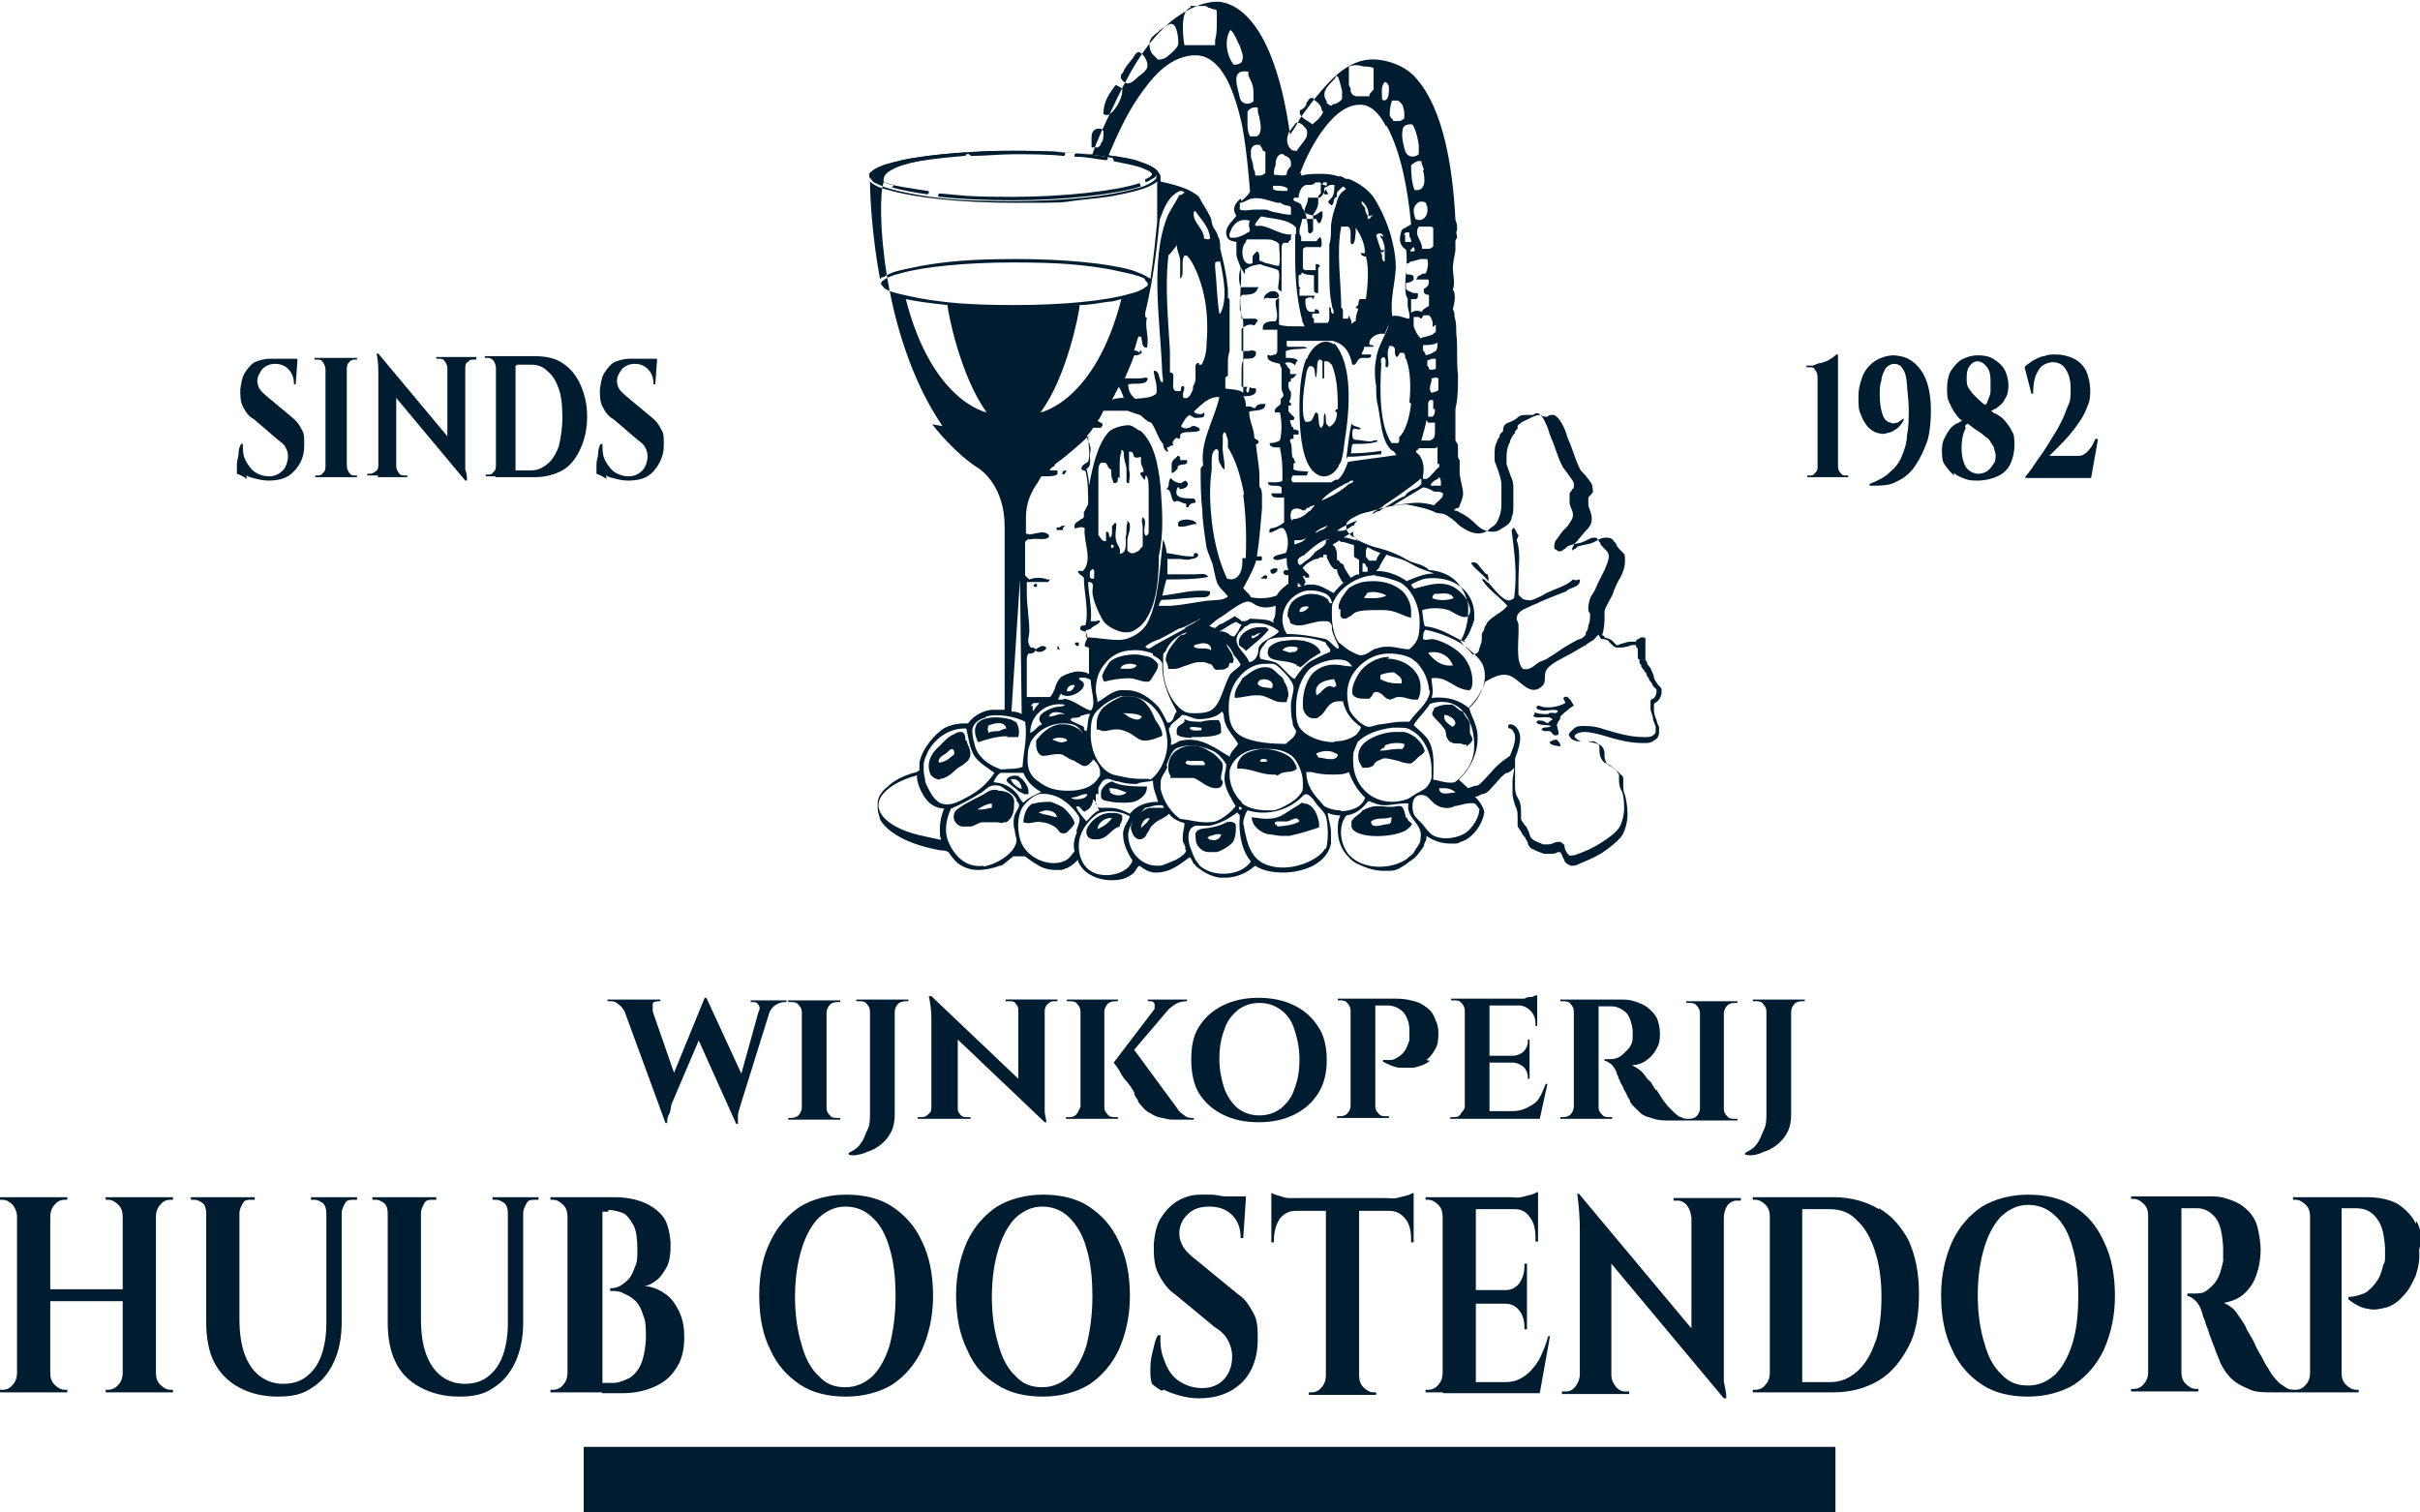 <?xml version="1.0" encoding="UTF-8"?>
<svg xmlns="http://www.w3.org/2000/svg" version="1.1" viewBox="0 0 284 177.5">
  <defs>
    <style>
      .cls-1 {
        fill: #001c31;
      }
    </style>
  </defs>
  <!-- Generator: Adobe Illustrator 28.6.0, SVG Export Plug-In . SVG Version: 1.2.0 Build 709)  -->
  <g>
    <g id="Layer_1">
      <g>
        <rect class="cls-1" x="68.5" y="169.8" width="146.9" height="7.7"/>
        <path class="cls-1" d="M138.1,58.8h0c.5,0,.6.3,1.1.3h0v.2c0,.2,0,.3.3.2,0-.3.4-.5.8-.5h0c0-.3,0-.3-.2-.5-1.2,0-2.5,0-1.9-1.3h.2q0,0,0,0h0c0,0,0,.2,0,.2.5,0,.9-.2,1-.5,0-.2,0-.3-.3-.5l-.5.3h0c-.5,0-1-.3-1.2-.6-.3.3-.2.8-.3,1,0,0,0,.2-.3.3h0c.8,0,.5,1.1,1,1.5Z"/>
        <path class="cls-1" d="M124.7,62c0,0,.2-.2.3-.3,0,0,0,0,0,0h-.3c-.2,0-.3.2-.4.2h-.3c0,.2,0,.3,0,.3.2,0,.5,0,.8,0Z"/>
        <path class="cls-1" d="M121.6,68.5c0,0-.3,0-.3.3h0c0,0,.3.2.4,0h0c0-.2,0-.3-.2-.3Z"/>
        <path class="cls-1" d="M126.3,75.8h.3s0,0,0-.2v-.2h0c0,0-.2,0-.3,0-.2,0-.2.3,0,.3h0Z"/>
        <path class="cls-1" d="M124.7,55.7c.3,0,.3-.3.5-.4h0c-.3-.2-.6,0-.5.4h0Z"/>
        <path class="cls-1" d="M124.3,76.1c0,0,0-.2-.2-.3,0,0,0,0,0,0h0v.2h0v.2c0,0,.2,0,.3,0h0q0,.2,0,0Z"/>
        <path class="cls-1" d="M148.9,73.9c-.2-.2-.3-.3-.5-.3-.2,0-.3,0-.6,0-1.2,0-2.6.9-2.4,2,0,.3.6.4.8.8.9-.8,1.9-1.5,2.7-2.5ZM147.5,74.6c-.2.2-.3.3-.6.3h0v-.3c0,0,.2,0,.3,0,.3-.2.6-.4.8-.3-.3,0-.3.3-.5.4Z"/>
        <path class="cls-1" d="M138.3,61.8c.2,0,.3,0,.5,0,.5,0,1-.3,1.6-.3,0,0,0-.2-.2-.3-.6-.4-2.3-.3-1.9.5Z"/>
        <path class="cls-1" d="M150.1,79.2c-.3-.3-.6-.6-.8-.7-.3-.2-.6-.2-.9-.2-1,0-1.9.8-2.6,1.3h0c-.3.6-.9,1.3-.9,2v.3h0c0,0,0,0,0,0,.8,0,1.6-.3,2.5-.3h.3c1,0,1.7.8,2.7.8s.3,0,.6,0h0c0-.3.2-.6.2-.8,0-.6-.2-1.2-.5-1.6,0-.3-.3-.6-.6-.8ZM149.2,80.8c-.6-.2-1.1,0-1.6-.5,0-1.1,2.4-.5,1.6.5Z"/>
        <path class="cls-1" d="M137.5,55.5c.3,0,.5-.3.7-.5h0q0-.2,0-.2h0q0,0,0,0h0c.2-.5,1.3,0,1.1-.8h0q-.4,0-.8,0c0-.3,0-.5-.3-.5h0c-.3.4-.6.4-.7.9,0,.2,0,.3,0,.4,0,.3,0,.5,0,.8Z"/>
        <path class="cls-1" d="M152.3,78.1c0,0,.2.2.3.2.5-.3.9-.8,1.4-1.1.3-.2.6-.4,1-.6h0c-.4-1.3-2.5-1.7-4.2-1.4-.8,0-1.5.4-1.9.8-.7,1.9,1.7,1.3,3,1.9,0,0,.2,0,.3.2q0,0,0,.2ZM151.6,76.6c-.3,0-.8-.2-1.1-.3.3-.5,1.3-.5,1.8-.3q0,0,0,0c0,.4-.3.6-.8.5Z"/>
        <path class="cls-1" d="M137.3,91.3h0c.3,0,.7,0,.9,0h.9c.3,0,.6,0,.9,0,.3,0,.8.4,1.3.7s.9.5,1.4.5.7-.2.8-.6h0c0-.2,0-.3-.2-.4,0,0,0-.2,0-.3h0c0-.4.2-.8.2-1.2v-.2c0-.4-.5-.8-.9-1.2-.4-.3-.9-.6-1.3-.8-.5-.2-.9-.3-1.4-.3-.8,0-1.5.3-2,.7-.5.4-.8,1.1-.8,1.9,0,.2,0,.6.3,1h0ZM139.4,89.3c0,0,.3,0,.4,0,.3,0,.5,0,.7,0h.3q0,0,.2,0h0c.3,0,.4.2.4.5-.2,0-.3,0-.4,0h-.5c-.2,0-.3,0-.4,0-.4,0-.8,0-1-.3,0,0,.2-.2.3-.3Z"/>
        <path class="cls-1" d="M129.5,93.9h0c.7.2,1.4.3,2.2.3s1.4,0,2-.4.9-.8.9-1.5h0c0,0,0,0,0,0-1.4,0-3.1,0-4.1-.6h0c-.7.2-1.3.8-1.3,1.4s0,.6.3.8h0ZM130.3,92.5c.8,0,1.3.3,1.9.5h0c-.3.4-1.4.5-1.9,0,0-.2-.2-.3,0-.6Z"/>
        <path class="cls-1" d="M118.2,86.5h1.3c.2-.7,0-1.3-.2-1.7l-.5-.3c-1.4-.5-4-.5-4.3.8-.2.5,0,1.3.3,1.8.9-.3,2.1-.7,3.4-.7ZM115.9,85.2c.6-.3,2-.7,2.2.3-.3,0-.6.2-.9.3-.3,0-.8,0-1.2.2,0-.3-.2-.4,0-.7Z"/>
        <path class="cls-1" d="M156.5,40.4c-1.3-.9-2.5.4-3,1.4,0,0,0,.3-.2.3-.6,1.4-.8,3.6-.8,5.7,0,2.5.2,5.4,1.2,7,.2.3.3.4.5.6,1.1,1,2.3.4,2.9-.7,0-.2.2-.3.3-.6.2-.7.3-1.4.4-2.3.6-3.7,1-9-1.2-11.5ZM156.9,48.4c0,.8-.3,1.4-.9,1.7,0,0-.2-.2-.3-.3-.2-.3,0-.8-.2-1.3-.3.3,0,1.2-.3,1.5h0c0,0,0,.2-.2.2h0c-.3-.3-.2-.9-.3-1.4,0-.2,0-.3-.3-.4-.3.4-.3,1.1-.9,1.1h-.3c-.3-.5-.3-1.2-.3-1.9,0-1.3.2-2.6.4-3.7,0-.3.2-.7.3-.9.9-.2.6.8.8,1.3.3-.4,0-2.2.5-2.1,0,0,.2,0,.3.2,0,.7,0,1.4,0,2h0c0,0,.2,0,.2,0,0-.2,0-.4,0-.7s0-.8,0-1.3c0,0,.2,0,.3,0,.3,0,.4.3.6.4.6,1.5.7,3.1.7,5.2,0,0-.3,0-.3.3Z"/>
        <path class="cls-1" d="M131.7,95.7h0c-.4-.3-.8-.3-1.3-.3-1.4,0-2.5,1-2.9,2,0,0,0,.2,0,.3,0,.5.4.8.9.8h.3c.6,0,1.1-.3,1.5-.7s.8-.7,1.2-.8h0c0-.3.3-.6.3-.9,0-.2,0-.3,0-.4h0ZM128.8,97.3c0-.7.9-1.4,1.7-1.3-.4.6-1,1-1.7,1.3Z"/>
        <path class="cls-1" d="M149,35h.8c0,0,.2,0,.3-.2h0c0-.6-.7-.8-1.2-.5-.3.2-.5.3-.6.8h0c.3-.2.6-.2.8,0Z"/>
        <path class="cls-1" d="M159,51.6c-.2,0-.3-.3-.3-.6s0-.6.2-.7c.3,0,.6.2.8,0-.3-.3-.9-.2-1.1-.6-.3,1.4-.4,2.6-.6,4.1.2,0,0-.3.3-.2,1.3,0,2.4-.2,3.8-.3,0-.2,0-.2,0-.4-1.1.2-2.5.3-3.6.3.2-.3,0-.9.3-1.1,1,0,2.1,0,2.9-.3-.2-.3-.6,0-.9,0-.5,0-1.3-.2-1.9-.2Z"/>
        <path class="cls-1" d="M136.4,86.3c0-.7-.4-1.2-.8-1.8-.3-.7-.6-1.4-1.1-1.9-.5-.6-1.2-.9-2-.9s-.4,0-.7,0c-.7.2-1.7.8-2.3,1.3-.4.4-.8,1.1-.8,1.9s0,.4,0,.7h0c.3,0,.6.2.8.2.5,0,.9-.2,1.4-.2h.2c.6,0,1.2.3,1.6.5.5.3,1,.8,1.5.8h.2c.8,0,1.3-.3,1.9-.5h0ZM132.3,84c-.3-.2-.4-.3-.6-.3h0c.5,0,1.9,0,2.3.4-.3.6-1,.3-1.6,0Z"/>
        <path class="cls-1" d="M129.4,79.4c0,.2,0,.4.2.6h0c.8-.2,1.8-.4,2.7-.4h.3c.6,0,1.3.4,1.9.4s.3,0,.3,0c0,0,.3-.2.3-.3.2-.3.3-.5.5-.8.2-.3.3-.6.3-.8h0c0-.3-.3-.5-.5-.7s-.5-.3-.8-.4c-.4,0-.8-.2-1.3-.2-1.2,0-2.5.3-3.1.9-.3.5-.8,1.2-.9,1.8ZM133.4,78.1c-.4.6-1.4.3-1.9.4,0-.6,1.4-.8,1.9-.4Z"/>
        <path class="cls-1" d="M161.3,89.6c.2-.2.3-.3.6-.4h0c0,0,.4-.2.5-.2h.2c.4,0,1,.2,1.5.3.5.2,1,.3,1.4.3h0c.2,0,.3-.2.5-.3.2-.2.3-.3.4-.4.3-.3.7-.4.8-.8h0c-.3-1-1.2-1.9-2.4-2.2-.3,0-.7,0-1,0-1,0-2.1.3-3,.8s-1.4,1.2-1.4,2,.2.8.5,1.4h.4c.5,0,.8-.2.9-.3ZM162.5,87.5c.6-.3,1.5-.4,2.3-.2h0v.3c0,0-.2.2-.2.3-.3,0-.4,0-.7,0-.6,0-1.2.2-1.9.2,0-.2.3-.3.5-.4Z"/>
        <path class="cls-1" d="M163.1,77.1h-.2c-1.3,0-2.8.9-3.4,1.9-.3.4-.8,1.4-.8,2s0,.3,0,.4c.2.5.8.6,1.4.6s.4,0,.6,0h0c.2-.2.3-.3.4-.5,0-.2.3-.3.4-.3h0c.3,0,.6.2.8.4.3.3.4.4.8.5h0c.3,0,.7-.3.9-.3h.3c.6,0,1.1.3,1.6.3s.3,0,.5,0h0c.2-.4.3-.8.3-1.2.2-2.1-1.8-3.6-3.9-3.6ZM164.5,80.2h0c-.2,0-.4,0-.6,0-.7,0-1.4-.2-1.9-.5,0-.2,0-.3,0-.5.5-.2,1.1-.3,1.6-.3h0c.3.3,1,.5.9,1.2,0,0,0,.2-.2.3Z"/>
        <path class="cls-1" d="M157.3,71.5c0,.3,0,.4,0,.7,0,.2.2.3.3.4h.2c.3,0,.4-.2.7-.3.2-.2.4-.3.5-.4.6-.3,1.7-.3,2.6-.3h.8c1.4,0,2.2.7,3.2.9h0c0-.3,0-.5,0-.8,0-.8-.4-1.6-.8-2.1-.8-.9-2.2-1.4-3.6-1.4s-2.1.3-2.9.8h0c-.4.5-1,1.2-1.2,2,0,.2,0,.3,0,.5ZM160.4,69.6c.7-.3,1.9,0,2.3.3-.4.2-.9.3-1.5.3h-.3c-.3,0-.5,0-.8,0,0-.2.2-.3.3-.5Z"/>
        <path class="cls-1" d="M119.6,91.1c-.6-.2-1.4,0-1.5.5h0c.2.3.5.5.9.8.3.2.5.5.8.6.2,0,.3.2.4.2s.3,0,.5,0v-.3c0-.6-.6-1.5-1.1-1.7ZM119.9,92.6c-.6-.2-1-.6-1.3-1.1.8-.3,1.3.5,1.3,1.1h0Z"/>
        <path class="cls-1" d="M124.8,94.8c-.4-.3-1.2-.6-1.5-.7-.3,0-1.4,0-1.9.2q0,0-.2,0c-.7.3-1.1,1.4-1.1,2.2.9.3,1.3-.2,2.2,0,.5,0,1.4.4,1.7.7s.3.6.8.6.5-.3.8-.5c.3-.3.5-.6.5-.7h0c0-.4-.8-1.4-1.3-1.8ZM124.1,95.9c-.4,0-.8-.2-1.4-.3-.3,0-.5-.2-.8-.2.2-.2.5-.2.8-.3.6,0,1.2.2,1.3.7h0Z"/>
        <path class="cls-1" d="M183.5,81.9c0,0,0,.2,0,.2,0,0,.2.2.2.4-.5.3-1.5.6-2.4.5-.4,0-.8-.4-1,0,0,.3.4.3.8.4.6,0,1.4-.2,1.7,0h0c0,.6-.9,0-1.1.4h-.2c-.4,0-.9,0-1.4-.2,0,.2,0,.3-.2.4.4.5,2.1-.2,2.3.5-.3,0-.4.3-.6.4,0,0-.3-.2-.5-.3-.3,0-.7-.2-.8.2h0c.4.4,1.3.2,1.7.4-.2.3-.9,0-1.1.4.2.2.3.2.3.2s.2,0,.3,0h.3c.3,0,.4.5.7.5.6,0,.4-.3.3-.8,0-.2-.2-.4,0-.6q0,0,0,0c0-.3.4-.4.3-.8.3-.3.5-.5.8-.7.3-.3.5-.4.8-.6-.3-.5-.8-1.5-1.3-.8Z"/>
        <path class="cls-1" d="M117,92.7c-.2,0-.3,0-.4,0-.5,0-.9.4-1.5.7-.8.4-2.9,1.4-3.1,2-.2.6,0,1,.3,1.3.2.2.5.3.7.3.3,0,.5,0,.8,0,.5,0,.9-.4,1.4-.5,0,0,.2,0,.3,0,.5,0,1.1,0,1.5,0s.5.2.8,0c0,0,.2,0,.3,0,.5-.3.9-1,.9-1.8v-.3c.2-1.1-.8-1.6-1.8-1.6ZM116.4,94.8c-.3,0-.8.2-1.2.2h-.5c.4-.3,1.2-.7,1.7-.7,0,0,0,.3,0,.5Z"/>
        <path class="cls-1" d="M104.7,22c1.1.3,2.5.6,4.1.8,0,0,.2,0,.2-.2s0-.2-.2-.2c-1.9-.3-3.4-.5-4.5-.8-.5-.2-.9-.3-1.3-.5-.2,0-.3-.2-.3-.3,0,0,0-.2,0-.2,0,0,0-.2.2-.3.2-.2.7-.4,1.3-.6,1.9-.6,5.2-1.1,9-1.4,0,0,.2,0,.2-.2s0-.2-.2-.2c-2.9.2-5.5.5-7.4.9-.9.3-1.8.4-2.3.7-.3.2-.5.3-.7.4-.2.2-.3.3-.3.5s0,.3.2.4c.4.3,1.2.7,2.2.9Z"/>
        <path class="cls-1" d="M110.3,91.4c.6,0,1.3-.5,1.9-1.1.3-.3.7-.4,1-.7.3-.2.5-.4.6-.7.2-.5,0-1.1-.3-1.7,0-.2,0-.3-.2-.3,0-.3,0-.8-.4-1-.3,0-.6,0-.8.2-.8.3-1.3.9-1.8,1.4-.9.8-1.7,1.9-1.1,3.4.3.4.8.6,1.1.6ZM110.9,88.5c.3-.2.6-.6.8-.6s.3.2.3.6c-.5.4-.9.9-1.8,1-.2-.4.3-.8.7-1Z"/>
        <path class="cls-1" d="M133.7,21.5c-2.7.9-8.8,1.6-14.8,1.6s-6-.2-8.6-.4c0,0-.2,0-.2.2s0,.2.2.2c2.6.3,5.7.4,8.6.4,6,0,12.1-.7,14.9-1.6,0,0,.2,0,0-.2,0-.2,0-.2-.2-.2Z"/>
        <path class="cls-1" d="M181.9,87.2c.2.3.7.3,1.2.4,0,0,0-.2,0-.2h0c0-.3-.3-.4-.4-.6-.5,0-.6.2-.9.3Z"/>
        <path class="cls-1" d="M144.1,96.4c-.4.3-1.3.6-1.9.7-.8.2-1.6,0-1.9.7,0,.6,0,1.1.3,1.5.3.4.7.7,1.3.7h.6c0,0,.2,0,.3,0,.7-.2,1.6-.8,1.9-1.2.3-.5.4-1.4.3-2.1-.3-.3-.7-.3-.9-.2ZM142.7,98.6c-.4,0-.8,0-1-.3,0,0,.3-.2.3-.2.3,0,.5-.2.8-.2s.3,0,.5,0h0c0,.3-.3.6-.7.7Z"/>
        <path class="cls-1" d="M149.1,67c0,0,0,0,0,0h0c0,.5.5.4.8,0,0,0,0-.3,0-.3,0,0-.2,0-.3,0-.3,0-.5.2-.6.3Z"/>
        <path class="cls-1" d="M155.5,36.5s0,0,0,0q0,0,0,0h0Z"/>
        <path class="cls-1" d="M148,67.7v.2c0,0,.5,0,.7,0,0-.2,0-.3,0-.3-.2-.2-.5,0-.6.2Z"/>
        <path class="cls-1" d="M130.6,18.9c1.4.3,2.6.5,3.4.8.4.2.7.3.9.4.2.2.3.3.3.3s0,.2-.2.3c0,0-.3.3-.6.3,0,0,0,.2,0,.3s.2,0,.3,0c.3-.2.5-.3.7-.4s.3-.3.3-.5c0-.3-.2-.4-.4-.7-.3-.3-.9-.5-1.7-.8s-1.7-.4-2.8-.6c0,0-.2,0-.2.2,0,.2,0,.3.2.3Z"/>
        <path class="cls-1" d="M139.8,86.5c1.2,0,3,0,3.5-.5v-.2c0-.5,0-.9-.3-1.3-.6,0-1.4,0-2,.2-.8,0-1.4,0-2-.3,0,0,0,.2,0,.3-.3.4-1,.4-.9,1.2,0,0,0,.2,0,.3.3.3,1.2.4,1.8.4ZM141,85.4c0,.2,0,.2,0,.3-.5,0-1.2.2-1.4-.3.5-.2.8,0,1.4,0Z"/>
        <path class="cls-1" d="M126.3,18.4c1.3,0,2.4.3,3.5.4,0,0,.2,0,.2-.2s0-.2-.2-.2c-1.1-.2-2.2-.3-3.5-.4,0,0-.2,0-.2.2s0,.2.2.2Z"/>
        <path class="cls-1" d="M114,18.3c1.6,0,3.3-.2,5-.2s4,0,5.8.2c0,0,.2,0,.2-.2s0-.2-.2-.2c-1.9-.2-3.9-.2-5.9-.2s-3.4,0-5,.2c0,0-.2,0-.2.2,0,0,.2.2.3.2Z"/>
        <path class="cls-1" d="M149.8,91c.3,0,.5-.3.7-.3.6-.2,1.2,0,1.7-.5h0c-.2-.8-.7-1.4-1.4-1.7-.8-.4-1.7-.6-2.5-.6s-1.9.3-2.5.8c-.3.3-.6.8-.6,1.2s0,.3,0,.3h0c0,0,0,0,0,0h.3c1.3,0,2.5.7,3.8.7,0,0,.3,0,.4,0ZM148.7,89.4h-.8q0,0,0-.2c.2-.3.9,0,1,0,0,0-.2,0-.3,0Z"/>
        <path class="cls-1" d="M172.1,87.6h0c.3-.3.6-.4.7-.8,0-.3-.2-.5-.3-.8,0-.3,0-.8,0-1.1-.2-.6-.7-.9-.8-1.4-.4,0-.8-.6-1.3-.8-.2,0-.4,0-.6,0-.6,0-1.1.2-1.5.4,0,.3-.3.4-.2.8.3.5.8.8,1.3,1.5.2.2.3.5.3.8,0,.3.2.5.3.7,0,0,.2.2.3.2.4.3,1,0,1.5.3,0,0,.2,0,.3,0ZM170.5,85.4c-.3-.4-1-.6-1-1.2s0-.2,0-.3c.8,0,1.9,1,.9,1.4Z"/>
        <path class="cls-1" d="M109.4,49.8s2.6,3.4,5.5,5.2h0c.3.2,3,2.1,3,6.8v21.5c-.3,0-.6,0-.8,0s-.5,0-.8,0c-1.3.2-2.2.9-2.7,1.6h-.5c-.8,0-1.6.2-2.2.5-1.2.7-2.7,2.5-3,4.1,0,.3,0,.7,0,.9h0c-.3.2-.5.3-.7.3-1.3.4-2.3.9-3,1.6-.8.6-1.2,1.3-1.2,2s0,.4,0,.6h0c0,.4.2.8.3,1.3.4.7,1.1,1.3,1.9,1.8,1.3.8,3,1.4,5.2,1.8.3,0,.6,0,.9.2.4.6,1,1.3,1.4,1.5h0c.6.4,1.4.6,2.1.6s1.8-.2,2.5-.5c0,0,0,0,.2,0,.5-.3.9-.7,1.4-1.1.4,0,.9,0,1.4,0,.5.4,1.1.8,1.8,1.2.6.3,1.2.4,1.9.4s.7,0,1.1-.2c.2,0,.4-.2.6-.3.3-.2.5-.4.8-.7,0,.3.2.5.3.7.7,1.1,2.2,1.7,3.6,1.7s1.9-.3,2.6-.8h0c.3-.3.4-.7.7-.9h0c0,0,0,0,0,0,.5.3.9.7,1.7.8h.3c.9,0,1.7-.3,2.5-.8.5-.3,1-.7,1.4-1,.3.2.3.5.5.8h0c0,0,.2,0,.2.2.7.6,1.6,1.2,2.8,1.4h.7c1.5,0,2.7-.7,3.5-1.4,0,0,0,0,0,0,0,0,0,0,0,0,.9.6,2.1.8,3.3.8s2.5-.3,3.5-.8c1.1-.6,1.9-1.5,2.1-2.6,0-.2,0-.3,0-.5v-.8c0-.8-.3-1.5-.4-2.3.5.2,1,.3,1.5.3h0c-.3.6-.3,1.1-.3,1.7,0,1.2.4,2.3,1.2,3.1.3.4.8.8,1.4,1,.8.4,1.8.7,2.8.7s1.4,0,2-.4l.5-.3c.4-.3.8-.6,1.1-.8.4-.4.7-.8,1.1-1.4h0c0-.4.3-.6.3-.9s0-.3,0-.3c.7.5,1.7.9,2.8.9s.8,0,1.2-.2c1.3-.3,2.6-2,2.8-3.5h0c-.2-.8-.7-1.4-1.1-1.8.3,0,.6-.2.8-.3.4,0,.8-.3,1.1-.7.3-.3.7-.8,1-1.1,0,0,.2-.3.3-.3h0c.2-.2.3-.3.5-.4,0,0,0,0,.2,0h0c0,0,.2-.2.3-.2h0c.2-.2.3-.3.4-.4,0,.4-.2,1.1-.2,1.6s0,.8,0,1.4c0,.5.2,1,.3,1.4.3.6.3.8.3,1.6s0,.5,0,.8c0,.2.2.3.4.7s.3.5.5.7c0,.2.2.3.3.6,0,.3.3.7.7.8.3.2.7.3,1.2.5.3,0,.5,0,.7,0,.3,0,.7,0,.9-.2.2,0,.3,0,.3,0h0s0,0,.2.3c0,.2.2.4.3.7,0,.2.3.3.3.4.2,0,.3.2.5.2.3,0,.6,0,1.1-.3.5-.2,1.5-.6,2.5-1.2.9-.6,1.9-1.4,2.4-2.1.4-.8.6-1.6.6-2.5s-.2-1.9-.3-2.2c-.2-.4-.2-.8-.2-1.3v-.5c0-.3,0-.4-.3-.6-.4-.5-1.1-.9-1.4-1.1-.3-.2-.5-.6-.5-1.2v-.2h0c0-.5-.3-.8-.4-.9-.3-.2-.4-.2-.4-.2h0s-.7-.2-1.2-.3c-.3,0-.4,0-.6,0-.2,0-.3,0-.7-.3s-.2-.2-.2-.2c0,0,0,0,0-.2h0c.3-.3.7-.4,1.2-.4s1.4.2,2.1.4c1.3.4,3,.9,4.6.9h.5c.6,0,.9-.3,1.2-.5.3-.3.3-.6.3-.8s0-.6,0-.6h0s-.2-.3-.3-.8c-.2-.4-.3-.9-.3-1.2s0-.3,0-.4,0-.2,0-.2h0c0,0,0-.2.3-.3.4-.3.6-.8.6-1.2s0-.4-.2-.6c0,0-.3-.3-.4-.5-.2-.3-.3-.5-.3-.6,0-.3-.4-1-.4-1.1h0c0,0-.2-.2-.4-.5,0,0,0,.2,0,.2h0s0,0,0-.2,0-.3-.2-.4v-.2c0-.2,0-.3,0-.7s0-.3,0-.5c0,0,0-.2,0-.2,0-.3,0-.5,0-.8s0-.2-.2-.3c0,0-.2,0-.3,0s0,0-.3.2c0,0-.3,0-.3.3h0c0,0-.3,0-.4,0h0c-.3,0-.6,0-1.1.2-.3,0-.5.2-.6.2s0,0-.2,0c0,0-.2-.2-.3-.3-.3-.4-.8-.5-1.1-.6,0-.2-.3-.3-.3-.2,0,0,0,0,0,0,.3-.8.3-1.9.3-1.9q0,0,0-.2c0,0,0-.3,0-.4v-.3c0-.3.3-.8.5-1.2s.5-.8.6-1.3c.2-.4.4-1,.8-1.6.3-.6.5-1.2.5-1.9s0-.7-.3-1c-.2-.2-.3-.3-.4-.4s-.2-.3-.3-.4c0-.3-.3-.4-.4-.6s-.4-.3-.7-.3h-.2c-.6,0-1,.4-1.5.6s-1,.2-1.6.4c-.2,0-.3.2-.4.3-.2,0-.3.2-.4.2h0c0-.2,0-.4.2-.6,0-.2.2-.3.3-.4.3-.4.7-.8,1-1.2.4-.4.8-.8.8-1.5h0c0-.7-.3-1.1-.4-1.6h0c0-.2,0-.4,0-.6v-.2c0,0,0-.3.2-.3,0,0,.2-.3.3-.4s0-.3,0-.5c0-.5-.3-.8-.6-1.2s-.6-.7-.8-.9c-.6-1.1-.9-2.4-1.4-3.5-.2-.4-.3-1-.6-1.6s-.6-1.1-1.1-1.4c0,0-.2,0-.3,0-.2,0-.3,0-.5.2-.2,0-.3,0-.3,0h0c-.3,0-.4-.2-.6-.2-.4,0-.8.2-1.2.4-.3.2-.8.3-1.1.6h0c0,0-.3.2-.3.3h0s0,0,0,.2c0,.2-.2.3-.3.4,0,0,0,0,0,.2h0q0,0,0,0h0c0,0-.3.3-.3.4-.2.3-.3.5-.3.7-.3.5-.4,1.1-.4,1.7s0,.6,0,.9c.2.5.3.9.5,1.4.2.4.3.8.3,1.3v.6c0,.5,0,.9,0,1.4,0,.6,0,1.1-.2,1.5,0,.4-.3.8-.8,1.1s-.8.6-1.4.6h0c-.8,0-1.4-.3-1.9-.8s-1.2-1.1-1.9-1.4c-.3-.2-.5-.3-.8-.3.2-.2.3-.3.6-.3.2-.6.5-1.1.5-1.7s-.3-1.4-.4-2.3c0-.5,0-1.1,0-1.5,0-.2-.2-.3-.2-.5v-1.3c0-.2-.2-.4-.3-.6,0-.5,0-1.4,0-2.1s0-1.2,0-1.6c.2-.8.3-1.9.3-3s0-.7,0-1c-.2-1.7,0-3.3-.2-4.9,0-.7,0-1.3-.2-1.9,0-.3,0-.6-.2-.9.2-.8.4-1.8,0-2.3.3-.8,0-1.8,0-2.5,0-.7.2-1.4.3-2.1,0-.3,0-.8,0-1.1,0-.2.2-.3.2-.5s-.2-.5,0-.8c0-.4,0-.8-.2-1.2-.3-6.1-1.4-13-4.6-16.6-.9-1.1-2.6-2-4.5-2.2-3-.3-5.1,1.9-6.5,3.5-.9,1-1.7,2.1-2.5,3.2-.4.7-.8,1.4-1.3,2.1-.5-3.5-1.2-6.7-2.4-9.6-1-2.4-3-5.8-6.1-6-2.2,0-4.4,1.4-5.7,2.5-3.1,2.7-4.9,6.3-6.7,10.1-.8,1.7-1.7,3.5-2.3,5.3-2.2-.2-4.6-.3-7.3-.3-4.7,0-9,.3-12.1.9-1.5.3-2.8.6-3.7,1-.4.2-.8.4-1,.6-.3.3-.4.5-.4.8h0v.3c-.8,1.8-.5,17.7,6.9,28.6h0ZM115.7,84.1c1.4-.4,3.5,0,4.6.6.3,1.9-.2,3.5-.3,5.3-.8.3-1.6.2-2.5.3-1.2-.4-2.5-1.2-3-2.5-.2-.6-.4-1.5-.4-2,0-.8.7-1.4,1.6-1.6ZM118.7,83.5h0l1-15.5.2,15.8c-.3-.2-.8-.3-1.2-.3ZM133.7,41.5c0-.3-.3-.3-.6-.4.2-.5.3-1.1.5-1.6,0,0,.3,0,.3,0,.2.5,0,1.3.7,1.3.3-1.4-.3-2.4,0-3.5-.2,0-.2-.2-.2-.3v-.3h0c1-4.1,1.4-8,1.7-10.9.5-1.4,1-2.8,2.4-3.4,0,0,.4,0,.5.2-.2.2-.4.3-.6.3-.4.8-1,1.6-1.4,2.5-2.1,5.3-.8,12.4-.6,18.5,0,.3.2.7,0,1-.5-.3-.2-1.4-1-1.4,0,.7.5,1.7.3,2.7-.6.5-1.4.5-2.5.6-.4-.4-.8-.8-.8-1.7.8-.2,2.2.2,2.3-.7-.3-.2-.5,0-.8,0h-.9c-.4,0-.8,0-1,0,.4-.9.8-1.8,1.1-2.7h0c.3,0,.6,0,.9-.3,0-.2-.2-.3-.2-.3ZM133.7,39.1h0c0-.2,0-.3,0-.4h0c0,0,0,.2,0,.3,0,0,0,0-.2,0ZM155.9,22.8s0,0,0,0q0,0,0,0t0,0c0,0-.2,0-.2,0h-.3c0-.2,0-.3,0-.4h0c0-.2,0-.3,0-.3,0,0,0,0,0,0,0,0,.2-.2.3-.2.2,0,.3-.2.4-.2h.3s0,0,0,0c0,0,.2,0,.2,0h0c0,.5,0,1.2-.4,1.6,0,0-.2.2-.3.3h0q0,0,0,.2c0,0,.3.2.3.3.3,0,.3-.5.4-.8,0,0,.2-.2.3-.2,0,0,0-.2,0-.2h0c0-.2,0-.2,0-.3h0c.2-.3.5-.5.7-.7.2,0,.3.3.4.3-.2,0-.3.2-.3.2-.5.3-.7.8-.9,1.6-.3.9-.5,1.5-.6,2.5v.2c0,.7,0,1.4-.2,2h0v.7h0v.9h0v.9h0c0,1.7,0,3.3.3,4.6,0,.3.2.5.2.7s0,.2,0,.3h0c-.2,0-.2,0-.3-.3h0c0-.2,0-.3,0-.3s0,0-.2-.2h0c0,0,0,0,0,.2h0v.2h0c0,.2,0,.3,0,.4,0,.2,0,.3,0,.4h0c0,.3,0,.5-.2.7h0c0,0-.2,0-.3,0h-1.3c0,0,0-.2,0-.3h0c0-.2,0-.3-.2-.3h0v-.2c0,0,0-.2,0-.3h0c0,0,0,0,0,0h0c.3,0,.4,0,.6,0h.2q0-.2,0-.3h0s0,0,0,0c0,0-.2-.2-.3-.2h0c0,0,0,0-.2,0s0,0,0,0h0v.3h0q0,0-.2,0h-.3c-.4,0-.6-.6-.6-1.1v-.4h0c.2-.2.5-.2.8-.2s0,0,0,0q0,0,0,.2h0c.2,0,.2-.3.3-.4h0s0,0,0,0c0,0-.3,0-.4,0h-.6c-.2,0-.3,0-.5,0,0,0-.2,0-.3,0,0,0,0-.2,0-.3h0v-.3c0-.2,0-.3.2-.3-.3,0-.3-.4-.3-.8v-.2h0v-.2c0,0,0-.2,0-.3.3,0,.3-.2.4-.3.3.2.8.3,1.4.3,0,.3,0,.4,0,.7v.4h0c0,.3,0,.3,0,.5h0c0,.3,0,.4.3.5h0c.2,0,.2,0,.2-.3s0-.3,0-.4h0c0-.3,0-.5,0-.8h0v-.3h0q0-.2,0-.3h0c0,0,0-.2,0-.3h0v-.3h0v-.2h0c0,0,0-.2.2-.2,0-.2-.2-.3-.3-.3,0,0,0,0-.2,0h0c0,0,0,0,0,.2h0v.3h0q0,.2,0,.2h-.3c-.2,0-.3,0-.4,0h0c-.2,0-.3,0-.4,0h-.2q0,0-.2-.2h0s0,0,0,0h0c0,0,0,0,0-.2v-.3h0v-.2h0v-.2h0v-1.3h0c0-.2.2-.2.3-.3h.7q0,0,.2,0h.2c0,0,0,0,.2,0h.2q0,0,.2,0h0v.2q0,0,0,0c0,0-.3,0-.3,0h0q0,0,0,0h0q0,0,0,0h0s0,0,0,0h0q0,0,.3,0h0c0-.2.2-.3.2-.4h0v-.3h0v.3-.3h0c0-.3,0-.5-.2-.7h0c0,0-.2.3-.3.3,0,0,0,.2-.2.2h-.4c-.2,0-.3,0-.5,0h0c0,0-.2,0-.3,0h-.5v-.2c0,0,0-.2,0-.3h0c-.2-.3-.2-.4-.2-.7,0-.4.3-1,.3-1.4h1.5c0,0,0,0,.2,0h0c0,.3.2.4.3.5.2,0,.3-.4.4-.8v-.3c0-.2,0-.3,0-.3-.3,0-.4.2-.6.3,0,0-.3.2-.4.2h0c-.3,0-.7-.2-1.1-.3v-.2c0-.6.4-.9.4-1.6h.6c0,0,.2,0,.3,0h.2c0,0,.2,0,.3,0h0s0,0,0,0h0c0,0,.2-.2.3-.3.4-.6.4-.8.3-.8ZM162,27.6h0c0,0,0,.2,0,.2.3.3.4.8.5,1.2,0,.5,0,1.1,0,1.7-.2,0-.3-.3-.3-.4,0-.3,0-.5-.2-.7h0q0,0,.2,0c0,0,.2,0,.2-.2h0c0-.2-.2,0-.3,0h0c-.3-.7-.4-1.2-.6-1.8h0c0,0,.2-.2.3-.2h.2c0,0,.2,0,.3.2,0,0,0,0,0,.2ZM163,38h0c-.3,1.3-1.3,2.5-1.5,4.1-.2.9-.2,2.1,0,3.2,0,.8,0,1.6.2,2.3.2,1,.3,2,.5,3,.2.8.4,1.4.8,1.9s.3.3.6.5c0,0,.2.3.3.4h0c-1.9.3-3.8.5-5.7.8-.3.8-.6,1.6-1.2,2.1,0,0,0,0-.2,0h0c-.2,0-.3.2-.6.3h-.2c-.2,0-.3,0-.5,0h-.2c-.5,0-1,0-1.5,0h-2.1c-.2-.3-.2-.4,0-.8h0c0,0,.3,0,.3,0h1.3c.2,0,0-.3.3-.4-.5-.2-1.1,0-1.8-.3h0c0,0,0-.3,0-.3v-.3h0c0-.2.2-.2.3-.3h0c0,0-.2,0-.2-.2,0,0,0-.2-.2-.3-.2-.6,0-1.4-.3-1.9h0c0-.2,0-.3.2-.3,0,0,0,0,0,0h0q0,0,0,0,0,0,.2,0,0,0,0-.2c0,0,0-.2,0-.3h0c.2,0,.3,0,.3,0s.2,0,.3,0v-.4h0c-.2-.2-.4-.2-.8-.2q0,0,0,0s0,0,0,0c0,0,0,0,.2,0h0c0-.2,0-.3-.2-.3,0-.2-.2-.4-.2-.8,0,0,0,0,.2,0,.2,0,.3,0,.3-.3-.2-.3-.6-.5-.7-.8,0-.2,0-.3,0-.6h.3c0,0,0-.2,0-.3h0c0,0-.2,0-.2-.2h0c.2-.3.2-.6.2-.9s0-.2,0-.2c-.2-.2-.3-.5-.3-.8s0-.4.3-.5h0c0-.2,0-.2,0-.3.2,0,.3,0,.4-.2,0,0,.2-.2.3-.3q0,0-.2,0h-.4c0,0-.2,0-.2,0h0c0-.3,0-.3,0-.5h0c0,0-.2-.3-.3-.3,0-.2-.2-.3-.3-.5.4-.2,1,0,1.2.3h0c0,0,0-.3.3-.6,0,0,0,0,0,0-.3-.3-.8-.3-1.4-.3h0v-.4h0c0-.2,0-.3,0-.4h0c.7-.3,1.6-.2,2.2-.3,0,0,.2,0,.3,0,0,0-.2-.2-.3-.2h0c0,0-.2,0-.3,0h-1.3c0,0-.2,0-.3,0h0c0,0-.2,0-.2-.2h0c0-.2,0-.3,0-.5h1.1c.3,0,.7,0,1,0,.4,0,.8,0,1.2,0h1.4c.3,0,.4,0,.7,0h0c1.4.4,2,1.3,2.3,2.8,0,0,.2,0,.3,0,.3-.3.3-.7.8-.8h.8c0,0,.3,0,.3-.2h0q0,0,0-.2h-.6c-.2,0-.4,0-.5,0,0-.3.3-.5.3-.9h1.1c0-.2-.2-.2-.3-.2s-.2,0-.2-.2h0c0-.7,1-1.3,1.8-1.1ZM165.6,47.4c-.2,1.7-.7,3.3-1.4,3.9,0,.2,0,.3,0,.4,0,0,0,.3-.2.3h0c-.3,0-.4,0-.7,0h0c-1.4-2.1-1.4-6-1.2-9.2,0-.3-.2-.8.3-.9,0,0,0,0,0,0,.3.2.2.6.2.9s0,.3.2.3c.4-.3-.2-1.6.2-2.3v-.2h.3c.2,0,.3.2.4.3,0,0,0,.2,0,.3,0,.3,0,.5.2.7h0c.2,0,.3-.4.4-.5h.2c0,0,0,0,.2,0h0c0,0,.2.2.2.3h0c0,0,0,.2,0,.2,0,.2.2.3.2.5.4,1.1.5,3,.3,4.8ZM166.6,56.2h.2c0,0,0,.3,0,.4v.2c0,0-.2.2-.3.3-.3.2-.5.3-.8.4-.3.2-.6.3-.8.7-.8.3-1.5.8-2.3,1.3,0,0-.3.2-.3.2-.2,0-.3.3-.5.3h0c-.3,0-.4.2-.7.3,0-.2.2-.3.3-.3.3-.3.8-.4,1-.7,1.4-.9,2.8-1.9,4.2-3ZM160,66.1h0c.2,0,.3.2.3.3,0,0,.2.2.2.3s0,.3,0,.4c-.3,0-.4,0-.6,0,0-.2,0-.3,0-.5s0-.3,0-.5h0ZM160.3,64.1s0,0,0,0c.5.3,1.1.6,1.7.8-.3.3-.4.6-.5.9h0c0,0-.2,0-.2,0h0s0,0,0,0c0,0-.2,0-.3,0h-.2c0,0-.2,0-.3-.2s-.2-.2-.2-.3,0,0,0-.2h0v-.2h0s0-.2,0-.3c0-.2.2-.3.2-.5,0,0,0,0,0-.2ZM170.7,91.8c-.9.2-1.7-.2-2.5-.3,0-1.4.2-3-.4-4.3-.4-.9-1.3-1.5-1.9-2.1.5-.9,1.4-1.6,1.9-2.5,3.5-1.1,5.3,1.9,5.2,5.1,0,1.9-1.3,3.4-2.4,4.2ZM170.8,93c-.6,0-1.9.5-1.9-.5.2,0,.4,0,.6,0,.5,0,1.1.2,1.4.6ZM156.6,87.1c-1.8,0-3.6-.8-4.2-1.9-.3-.7-.3-1.4-.3-2.2,0-1.8.6-3.5,1.6-4.5.6-.5,2-1.1,3.2-1.1s1.4.3,1.8.8h-.2c-.6,0-1.2-.2-1.8-.2h-.2c-.8,0-1.6.3-2.2.8-.9.7-1.4,2.4-1.4,3.6v.5c0,.4.2.8.4,1,.3.3.5.4.9.4s.4,0,.6-.2c.4-.2.7-.7.9-1,.3-.4.7-.8,1.4-.8s.3,0,.5,0c.3,1.4,1.1,2.3,2.1,3,0,.3-.3.6-.5.9-.8.6-1.7.8-2.6.8ZM157,88.6c-.2.9-1.7.3-2.3.3,0-.2-.3-.3-.2-.5.7-.3,1.6-.4,2.2,0,0,0,.2,0,.3.2ZM145.7,94.1c-.7-.6-1.4-1.9-1.4-3.1v-.5c.2-1.3,1.7-2.6,3.5-2.6h1.1c1.2,0,2,.3,2.7.8.6.5,1.3,1.9,1.3,3.1s0,.9-.3,1.4c0,0-.4.5-.7.7-.5.4-1.8,1.1-2.4,1.2-.3,0-.6,0-.8,0-1.4,0-2.5-.4-3-.9ZM145.7,95c0,0-.2,0-.3,0,0-.2,0-.3,0-.3.3,0,.3,0,.3.3ZM127.3,95.2c.6-.2.9-.7,1-1.4.4.3.4.8.7,1.3-.7.3-1,.8-1.5,1.3-.4-.5-.9-1-1.2-1.7.4-.3.6.4,1,.6ZM125.7,93.6c.8,0,1.3-.5,1.9-.4,0,.6-1.6.8-1.9.4ZM128.9,93.2c0-.2,0-.4,0-.6,0-.3.3-.6.4-.8s.4-.4.7-.4h0c.3,0,.8.3,1.2.3.7.2,1.2.3,1.9.3h.3c.6-.3,1.4-.2,1.9-.4,0,1,.4,1.7.6,2.5-1.5,0-2.6.5-3.3,1.4-.6-.3-1.4-.7-2.4-.7h-.3c-.2,0-.4,0-.6,0h-.2c-.3,0-.4-.3-.5-.5,0-.3,0-.7,0-1.1ZM134.8,91.4c-.3,0-.7,0-1,0-1.2,0-2.3-.3-3.2-.5-1.6-.6-2.6-2.7-2.6-4.7s.3-2.4,1.1-3.1c.6-.6,1.5-1.1,2.4-1.4.3,0,.5,0,.8,0,1.5,0,2.7.7,3.5,1.8.8,1,1.2,2.5,1.2,3.8s-.7,3.3-2,4.2ZM124.8,82.1h-.6c0-.3.2-.4.3-.7.8.8,2.8-.3,2.7-1.1,0-.4-.4-.3-.6-.7.5-.2,1.1,0,1.4.2,0,1.2.7,2.9,0,3.6-1.2-.4-2-1.3-3.2-1.4ZM127.9,83.9c-.3.5-.2,1.4-.4,1.9-.3,0-.3-.3-.3-.5-.5-.3-1.2-.5-1.6-.8.2-.4.6-.2.9-.3,0,0,.3,0,.3-.2.3,0,.8-.3,1.1-.2ZM123.8,83c-1,.3-2.5,1-1.5,2-.6.2-.8.8-1.4,1,0-2,1.8-3.7,4.1-3.3-.3.3-.8.2-1.3.3ZM125,83.8s0,0,0,0h-.5c-.4,0-.8.3-1.4.3.2-.8,1.4-.5,1.9-.3ZM121,82.9h0c0-.2.2-.3.3-.4h0c.2,0,.4,0,.7,0h0c-.3.3-.6.7-.8,1v-.7ZM125.2,81.1c0-.5.5-.8.9-.7,0,.4-.5.9-.9.7ZM128,73.8c.3-.4,1-.5,1.1-.9-.2-.2-.3,0-.5,0h-.3c0,0-.2,0-.3,0,.2-1.5-.3-3.3-.3-4.6.8,0,.5.6.5,1.1,0,1,.8,2.7,1.3,3.5.3.5,1.5,1.2,2.4,1.3.2,0,.3,0,.5,0,.5,0,1-.4,1.4-.7.3-.3.6-.6.8-1,1.2-1.9,1.4-5,1.4-7.3.6-2.5.4-5.4.2-8.1-.3-2.8-.8-5.1-2.3-6.5-.6-.2-.8-.6-1.4-.7-.8,0-1.8.3-2.3.7-1.4,1.4-2,4.3-2.4,6.4,0-.8-.2-1.6-.3-2,.6-.2.4-1.1.4-1.5s.2-.8,0-1.2c0-.3-.3-.6-.3-.9s0-.3,0-.3h0c.3-.3.5-.6.7-.9h.9c0,0,.2-.3.2-.3s0,0,0-.2c-.2,0-.3-.2-.6-.3.3-.3.5-.8.7-1.2h.5c.6,0,1.1,0,1.7,0,.2,0,.4,0,.6,0,.6.2,1.1.4,1.5.5.4.3.8.8,1.3.9.6.8.8,1.9,1.4,2.5,0,.4.2.8.5.9.3,0-.2-.3,0-.5.3,0,.3-.3.7-.2-.2-.4,0-.6.3-.9,0,0,.2,0,.2,0,0,0,0,.2.3,0v-.2c0,0,0-.2,0-.2h0c0,0,.2-.2.3-.2.7-.2,1.6,0,2-.3h0c0-.3-.3-.4-.6-.5,0,0-.2,0-.3,0-.3.3-1.1.4-1.3,0,.3-.5.5-1,1-1.3,0,0,.3.2.5.3s.7,0,.9,0c.3,0,.4-.3.3-.6h0c0,0-.2.2-.3.2-.3,0-.7,0-.9-.3.8-.7,1.7-1.8,3-1.7-.6,2.7-2.3,5.2-1.9,8,0,0-.3.3-.3.4,0,1.5,0,3.3.2,4.8,0,1.4.3,3.1.5,4.5.2.7.5,1.3.7,1.9.2.8.3,1.5.5,2.1.3.8.9,1.1,1.3,1.7-.5.5-1.5.4-2.5.5-1.4.2-2.9.5-4.2.6h-1.4c0-.3.2-.5.3-.7,1.4,0,3.3-.3,4.6-.3.5,0,1.2,0,1.1-.7-1.8-.3-3.8.3-5.6.5.2-.7.3-1.4.5-1.9,1.6,0,3.5,0,4.9-.3-.3-.5-1-.3-1.5-.3-1.4,0-2.3,0-3.3,0,0-.5,0-1.4,0-1.8.4,0,.9,0,1.4,0,.5,0,.9.2,1.4,0,.3,0,.8-.2.8-.4s0-.2-.2-.3c-.2,0-.3,0-.3.2s0,.2-.2.2c-1.2,0-2.1-.3-3-.4,0-.5-.2-1.1-.4-1.6-.4,3-.5,7.4-1.9,9.9-.5.9-1.9,1.9-3.3,1.9s-2.5-.3-3.9-.3c.2-.3,0-.4,0-.8ZM127.9,67.8c0-.3,0-.3,0-.5s0-.3.3-.5h0c.3,0,.2.4.2.8v.3h0c0,0-.2,0-.3,0ZM131.4,56.1v-.3c0-.3,0-.7,0-1,0-.6,0-1.2.2-1.8,0,0,0,0,0-.2h0c.3,0,.3.4.3.7h0c0,.5.3,1.1.3,1.6v.3c0,.3,0,.8,0,1,0,.2,0,.3.3.3h0c0-.5.2-1,0-1.5,0-.8,0-1.5,0-2.2.3,0,.4,0,.5.3s0,.3.3.4c0,0,.2,0,.3,0s.2-.2.3,0h0v.3c0,0,0,.3,0,.3,0,.3.3.6.3,1,0,.2-.3,0-.4.3h0c.2.3.3.5.5.7.2,0,0-.4.2-.5h0c.3.3.3,1,.3,1.6s0,.6,0,.9c0,1,0,2.3,0,3.5,0,.2,0,.4,0,.7,0,.2-.2.3-.3.4h0c-.6-.5.3-1.7-.4-2.2h0c-.2.4,0,.8,0,1.2s0,.3,0,.3c0,0,0,.2,0,.3,0,.4,0,.8,0,1.3s0,.3-.2.5c-.2.3-.3.4-.6.5-.3.2-.7.2-1-.2,0-.3,0-.8,0-1.2s.3-1,.3-1.5,0-.5-.3-.8c0,0,0,.2,0,.3-.2.4,0,1.1-.2,1.6,0,.8.2,1.9-.7,2h0c.2-.7-.3-1-.4-1.5-.2-.7,0-1.3,0-1.9v-.2c0,0-.2,0-.2,0,0,0-.2.3-.3.3h0c0,.3,0,.4,0,.7s0,.5-.2.7c-.3-.3,0-.7-.5-.7h0c0,0,0,.3,0,.4,0,.3,0,.4,0,.7,0,0-.2,0-.3,0h0c-.3-.2-.4-.5-.6-.7,0-1.4,0-2.8,0-4.2s0-2,0-2.9v-.3c0-.4,0-.8.3-1.1.2,0,.3,0,.4,0,.3,0,.3.3.5.6,0,0,.2.2.3.2,0,.5,0,.9.2,1.3,0,0,0,.3.2.3h0c.4,0,.4-.4.4-.7ZM130.7,64c0,.2,0,.3-.3.3h0c0,0,0-.2,0-.3,0-.2,0-.3,0-.4h0c0,0,0,.2,0,.3ZM138.5,30.6c0,.5,0,.9,0,1.4h0v.2h0q0,.2,0,.3h0c0,0,0,.2,0,.2.6-.4,0-2,.5-2.7,0,0,.2,0,.3,0,.3.3.6.8.8,1.2,1.2,2.4,1.8,5.4,1.5,9.1,0,.9-.2,1.9-.6,2.5h-.3c0,0,0-.2,0-.2h-.2c0,0-.2.2-.2.3h0c0,.4,0,.8,0,1.3s0,.3,0,.3c0,.3-.2.7-.3.9,0,0,0,.3,0,.3-.2.4-.4,1.2-1.1,1,0,0,0,0,0,0h0c-.3-.5.3-1.1,0-1.4h0c-.3,0-.3.2-.3.3,0,.2,0,.3-.2.3,0,0-.2,0-.3,0h0c-.6,0-.4-.9-.4-1.5s0-.6-.4-.7c0-.8,0-1.7,0-2.5-.2-3.6-.6-7.5-.2-11,0-.2,0-.3.2-.4.3-.4.7-.8.9-1.2,0,0,0-.2,0-.3h0c0,0,0,0,0,0,0,0,0,0,0,0-.3.8.2,1.4.3,2.2ZM140.1,24.8h.2c.6.9,1.5,1.7,1.7,3v.2c-.3.2-.4,0-.7,0,0-1.2-1.4-1.9-1.2-3.1ZM145.9,58.1c.3,2.2.4,4.6.3,7.2,0,0,0,.2,0,.2s0,0-.2,0h-.2v.5c0,1.2-.6,2.3-1.8,1.9-.9-1.9-1.5-4.2-1.8-6.8-.2-1.9-.3-3.9,0-6,0-.3,0-.5,0-.8h0c0-.6,0-1.3.5-1.6.2,0,.3.2.3.3v.8c0,.4.3.8.4,1,0,0,.2.3.3.3v-.5c0-.7-.3-1.6-.2-2.5,0-.3,0-.7,0-.9,0-.2,0-.3.2-.5,0,0,.2.2.2.3,0,.2.2.4.2.7s0,.6,0,.8c1,1.6,1.5,3.5,1.9,5.5ZM146.7,27c0,0,0,.2-.3.3-.4.3-1.2.6-1.5.6s-.4,0-.5,0c-.3-.3,0-.7.2-1.2.4-.6,1-1.1,2.1-.8-.3.5,0,.9,0,1.3ZM146.3,28.1h.6q0,0,.2,0h0q0,0,.2,0h0c0,0,0,0,.2,0s0,0,.2,0h.5c0,0,.2,0,.3,0,.5,0,.8,0,1.1.2.2,0,.3.2.5.3,0,.5.2,1.9,0,2.6-.5,0-.9-.2-1.4-.3-.3,0-.6-.3-.9-.3v-.3c0-.3,0-.7-.3-.8,0,0-.2.2-.3.3s-.2.3-.2.3c0,.3,0,.5,0,.8h0c-1.3.5-1.5-1.8-.8-2.5ZM147.3,26.6c0-.3,0-.4.2-.6.2-.3.3-.4.5-.6,1.4.3,3.2.3,4.1,1.3h0c0,.4,0,.6,0,.8h-.3c-1.4.2-2.5-.8-3.8-1h0c0,0-.2,0-.3,0-.2,0-.3,0-.4,0ZM146.1,32.2c0-.3,0-.4,0-.6.2,0,.3-.2.6-.3.4-.2.8-.2,1.2-.3.6.3,1.5.4,2.1.7.3.6,0,1.5,0,2.1,0,.3.3.3.4.4,0,0,0,0,0,.2h0c0-.4,0-.8,0-1.4h0v-2.1h0v-.3h0v-.4h0v-.3h0c0-.2,0-.3,0-.4h0v-.3h0c0-.3,0-.4.2-.7,0,0,0,0,0,0h0s0,0,0,0h.3s0,0,0,0h.3q0,0,0,0h0s0,0,0,0h0c0-.2.2-.3.3-.4h0v-.2h0c0,0,0,0,0-.2h0c0,0,0-.2.2-.2h.3c0,0,0,.3,0,.4,0,.3,0,.7,0,1h0c0,.6,0,1.2,0,1.7,0,2.5.3,5,.8,6.9,0,.3.2.5.3.8h-1c-.7,0-1.4,0-2-.2v-.8c0-.3,0-.8,0-1.1v-.5c0-.3,0-.4,0-.7h0c-.2,0-.3.2-.4.3,0,0,0,0,0,.2,0,.8.4,1.6,0,2.2h-.3c-.6,0-1.2.2-1.2.7v.3c.3,0,.5,0,.8,0s.3,0,.5,0,.3,0,.4,0c0,.8,0,1.7,0,2.3,0,.3,0,.4-.2.6-.4,0-.5.3-.9,0-.3.8.7.9,1.4,1.1,0,.2.2.4.2.6v.3c0,.5,0,1,0,1.5v.3c0,.2,0,.5.2.8,0,.2,0,.3,0,.3,0,0-.2.3-.3.3v.5c0,.3-.7.5-.7.9v.2c.2,0,.3,0,.3,0,0,0,.2,0,.3,0h0c.2.8.3,2.2,0,3.3-.4.2-.7.3-1.2.3,0,.6.7.5,1.2.5.2.9.3,1.9.3,2.9v1c-.2.2-.6.2-.9.2s-.6,0-.8,0c0,.4.4.4.8.4h0c.3,0,.6,0,.8.2,0,0,0,.3,0,.3h0c0,.2,0,.3,0,.4,0,0-.3,0-.5,0-.3,0-.5,0-.7,0h0c0,.4.3.5.8.5s.4,0,.7,0v2.9c-.4.3-.8.6-1.5.7-.2,0-.3.3-.2.5,0,0,0,0,0,0,0,0,0,0,0,0h0c.3,0,.5-.2.8-.3.3-.2.5-.3.8-.2h0c.5.4.7,1.9.4,2.6,0,0,0,.3-.2.3-.5.2-1.2.2-1.4.6.3.5,1.2,0,1.6,0,0,.4,0,.9.2,1.4h-.3c-.2,0-.3.2-.3.3s.2.3.3.3h0c0,0,.2,0,.3,0v1h0c-.6.4-1.1.9-1.4,1.4-.8.3-1.9.4-3,.2-.2-.5-.7-.7-.9-1.1.2-.3.3-.6.5-.9.4-.8.8-1.5,1-2.3h.4c.2,0,.3,0,.3-.3s-.2-.2-.3-.2h-.3c.3-1.8.4-3.4.6-5.6,0-.5,0-.9,0-1.4s0-.8-.3-1.2h0v-1.2c0-1.2-.3-2.5-.4-3.7,0-.2.3,0,.3-.3,0-.3-.3-.3-.5-.5,0-1.1-.6-1.9-.6-3.1.8-.2,1.9,0,1.9-.9-.6,0-1,0-1.2.5-.3,0-.4-.2-.7-.2h-.4c0,0,0-.2,0-.3,0-.3-.2-.8-.3-.9.5,0,1.4,0,1.5-.6,0,0,0,0,0-.2,0-.3-.6,0-.7-.3-.2.2,0,.6-.3.7-.2-.3-.2-.3,0-.7h-.3c-.2,0-.3,0-.4,0v-1.7c0-.6,0-1.2.3-1.6.8,0,1.4,0,1.4-.7,0,0,0-.2-.2-.2-.2-.2-.5,0-.8,0s-.5,0-.7,0h0c0-.3,0-.5,0-.8v-1.8c.3-.3.9-.7,1.5-.4.2-.2.2-.4.4-.5,0-.3-.3-.3-.5-.3s-.4,0-.7,0h-.7c0-.3,0-.7-.2-1.1,0-.3,0-.7,0-.9,0-.3,0-.6.3-.8.5,0,1.3,0,1.6-.4,0,0,.2-.3.3-.5h-2.1c-.3-.8-.2-1.6,0-2.3ZM156,61.5c0,0-.2.2-.3.3-.2.2-.3.3-.6.4-.2,0-.4.2-.6.3,0,0-.3,0-.3.2h0c.4-.6,1.1-.8,1.8-1.1ZM155.1,58.7c.8-.9,1.8-1.4,2.9-2,.2,0,.3-.2.6-.3h.2c0,.3-.3.3-.5.4-.9.8-1.9,1.4-3.1,1.9,0,0,0,0,0,0ZM157.9,68.2c-.5.4-1,.9-1.4,1.4-.8-.4-1.5-1-2.6-1h-.2c-.5,0-.9.2-1.4.3h0c0-.2,0-.3,0-.5,0,0,.3.2.3.3,0,0,.3.2.4,0s.2-.3.2-.4c0-.2-.2-.4-.3-.7.2,0,.3,0,.3.2h0c.2,0,.3,0,.4,0s0-.3,0-.4h0c0,0-.3-.2-.3-.3,0,0-.2,0-.2-.2q0,0-.2-.2h0c0,0,0-.2.2-.3.4-.4.8-.6,1.3-.8.2,0,.3,0,.5-.2h.4c0,0,0-.2,0-.3,0,0,0,0,.2,0h.2c0,0,0,0,0,0h0s0,0,0,.3c.2.4.4,1,.9,1.4,0,0,.3,0,.3,0h0c0,.5.4,1.1.7,1.6ZM151.7,84.9c0,.4.4.7.4.9h0c0,.3-.2.6-.4.8s-.5.4-.8.7c-1.9,0-3.6-.2-4.8-.7-1.2-.5-1.9-1.4-1.9-3.4v-.3c0-1.2.4-2.5,1.2-3.4.7-.9,1.8-1.6,3-1.6s.6,0,.9,0c.4,0,.8.4,1.2.8.3.3,1.2,1.2,1.3,1.9v.2c0,.5-.3,1.3-.3,1.9h0c0,.7,0,1.4.2,2ZM137.3,85.4c0-.5,1.1-1,1.4-1.5.7,0,1.3.5,2,.5,1.1,0,2.2-.3,2.7-.9h0c.3.3.2.7.3,1.1.3,1.1,1.1,1.8,1.6,2.7-.3.5-.8.8-1,1.5-1.4-.8-3.3-2.4-5.6-1.9-.4,0-.8.5-1.3.5.2-.8-.3-1.4-.2-2ZM137.7,78.5h0c.7,0,1.1-.3,1.5-.4s.9-.4,1.6-.4h.4c.3,0,.6.2,1,.3,0,0,0,0,.2.3,0,0,0,.2.3.3h.4c.3,0,.7,0,.8-.2.3,0,.3-.3.4-.6h0c.2,0,.3,0,.4,0h0c0-.3.2-.4,0-.6,0-.4-.3-.7-.4-.9-.2-.3-.3-.5-.4-.7.4.3.7.8.9,1.3h0c.3.3.6.7.8,1.1-.2.3-.3.3-.5.5-.3.2-.4.3-.7.6-.8,1.3-1.1,3.5-2.2,4.2-.4.3-1.1.4-1.8.4s-1,0-1.4-.2c-1.4-.8-2.5-3-2.5-5.2s0-1.4.3-1.9c.4-1,1.4-1.9,2.5-2.2h0c-.2.2-.3.3-.5.3-.3,0-.5.3-.7.5-.4.6-1.3,1.4-1.3,2.5.2.4.3.7.3,1ZM143.1,74.1c.6-.3,1.2-.8,1.9-1.1.3,0,.4.3.7.3h0c-.2.3-.3.7-.5.9-.2.3-.3.5-.4.5h0c0,0-.3,0-.6-.3-.3-.2-.6-.3-.8-.3,0,0-.2,0-.2,0ZM145.5,74.2c.2-.3.4-.4.6-.7.3,0,.4-.2.6-.3,1.4-.3,2.8.3,3.4.9-.7.8-1.9.9-2.4,1.9,0,.8-.3,1.6-1.1,1.7-.4-1.2-2.3-2-1.1-3.6ZM149.5,73.1c-.7-.5-1.7-.4-2.8-.5h0c-.3.2-.4.3-.7.3,0,0-.2,0-.3,0-.2-.3-.6-.4-.8-.6-.4.3-1,.6-1.5.9-.3,0-.5.3-.8.5-.3,0-.4-.2-.7-.2h0c.3-.3.6-.5.8-.7.4-.3.8-.5,1.2-.8s1.9-1.4,2.5-1.4.8.4,1.2.5c.7.3,1.4.2,2.1,0,0,.7,0,1.3-.3,1.7ZM142.1,76.3c-.6-.4-1.5,0-2-.4,0-.2.3-.3.5-.3.8-.3,1.7,0,1.5.8ZM139.2,73.7c-1.1.6-2.2,1.2-3.3,1.8-.3.2-.7.4-1,.6h0c-.2,0-.3,0-.5-.2h0c.4-.4,1.1-.7,1.7-.9.8-.4,1.5-.8,2.2-1.2.8-.2,1.4-.6,2-.9.2,0,.4-.3.6-.3q0,0,0,0h0c-.6.4-1.3.8-1.9,1.1ZM135.3,76.9c.6.3,1,.6,1.1,1v.7h0c.2,2.1.9,3.4,1.7,4.9-.2.2-.3.5-.4.8s-.4.5-.5.5h-.2c-.3-.5-.5-1.1-1.1-1.9h0c-.8-.8-2-1.9-3.7-1.9s-.5,0-.8,0c-1.1.2-1.8,1-2.6,1.4,0-.5-.2-.9-.2-1.4,0-1.2.3-2.1.9-2.9.8-1.1,1.9-1.8,3.6-1.8h.3c.6,0,1.4.2,1.9.4ZM150.4,78.3c-.2-.2-.3-.3-.6-.5-.6-.3-1.3-.3-1.9-.5-.3-1.1.5-1.6.9-2.2.5-.2,1-.3,1.6-.3,1.7-.2,3.7,0,5.2.6,0,.3.4.6.5.8,0,0,0,.3,0,.3-.8.3-1.5.7-2.3,1.1-.8.5-1.4,1.4-1.9,2.1-.5-.3-1-.9-1.5-1.4ZM155.6,75h0c-1.4-.3-3-.6-4.6-.6h0c-.3-.5-.5-1.1-.5-1.7,0-1.6,1.2-3.1,2.9-3.4h.6c.6,0,1.2.2,1.6.4s.7.7.7,1.1h0c-.2,0-.3,0-.4-.3,0-.2-.3-.3-.4-.4-.5-.3-1.1-.4-1.7-.4s-1.4.3-1.9.7-.8,1.1-.8,1.9h0c.2.3.3.5.3.8h0c.3.2.7.3,1,.3.9,0,1.9-.5,2.8-.5s.8,0,1.1.5v.3c0,.4.2.8.4,1.3.2.4.4.8.4.9s0,.2,0,.2h0s0,0-.2,0c-.4-.3-.8-.8-1-.9ZM153.6,71.2c-.2.4-.8.7-1.1.6,0-.6.6-.7,1.1-.6ZM155.6,63.4h0c0,0,0,.2,0,.3h0c-.3.7-1.2.8-1.5,1.4,0,0,0,0,0,0h0c-.2.2-.3.3-.4.4h0c-.3.2-.4.3-.7.5h0c-.2.2-.3.3-.5.3-.2-.2-.2-.3-.2-.5,0-.3.3-.4.6-.6,0,0,.2,0,.3-.2.7-.6,2-1.8,2.8-1.7ZM151.9,63.4c0,0,.3,0,.3,0,.3,0,.8,0,1.1-.3h0c-.3.5-.8.6-1.4.8,0-.2,0-.2,0-.3ZM153.6,60c-.4.4-.9.8-1.6.9-.2,0-.3,0-.4.2-.2-.3-.2-.8,0-1.2.3-.3.8-.3,1.3,0,.2,0,.3,0,.4-.2s.3,0,.4-.2.3,0,.4-.2h.2c-.3.3-.4.5-.6.7ZM143.1,36.8h0c-.3-1.7-.3-3.7-.5-5.4,0-.2,0-.3,0-.5,0,0,0-.2.3-.2h.3c.4,1.9.9,4.5,0,6.1ZM136.9,89.8c.3-.8.6-1.7,1.2-2,.5-.2,1-.3,1.6-.3,1,0,2,.3,2.8.7.3.2.6.4.8.7.3.3.5.6.6.8v.2c0,.3-.2.9-.2,1.4v.3c.2,1.3.8,2.1,1.3,3-.4.6-1.4,1.4-2.1,1.7-.4.2-.9.2-1.4.2-1,0-2-.3-3-.4-1-.7-1.9-1.9-2.3-3.5,0-.3,0-.4,0-.7,0-.8.5-1.1.8-1.9ZM167.8,80.9v.3c-.2,1.4-1.6,2.3-2.4,3.5-.3,0-.7,0-.9,0-.8,0-1.6.2-2.4.3-.5,0-1.1.3-1.4.3h0c-.8,0-1.9-1.2-2.3-1.9-.2-.7-.3-1.4-.3-1.9,0-1,.3-1.9.8-2.6.8-1.1,2.1-2.1,3.9-2.2h.4c.8,0,1.6.2,2.1.4s1.2.8,1.4,1.2c.5.6,1,1.8,1,2.8ZM167.6,76.6c1.4-.3,2.5.4,2.9,1.5h-.5c-1,0-1.9-.8-2.4-1.5ZM156.8,80.5c-.3.3-.5,0-.8,0-.7.2-.9.8-1.5,1.1-.4-1.4,1-1.8,2.1-1.9,0,.3.2.4.2.7ZM158.8,88.7c0-.6.3-.9.5-1.6,1-1,2.5-1.5,4.1-1.7.3,0,.5,0,.8,0,.5,0,1,0,1.4.3,1.4.7,2.4,2.6,2.4,4.6s0,.7,0,.9c0,.3-.3.9-.6,1.2-.3.3-.8.5-1.3.8s-.7.5-1,.6c-.6.2-1.2.3-1.7.3-2.6,0-4.6-2-4.6-4.8,0,0,0-.3,0-.3ZM168,81.9c.3-.8,0-1.6,0-2.3,1.9-.3,2.7,1.4,4.5,1.4.3-.3.3-.8.3-1.1,0-1.2-.6-2.5-1.4-3.2-.8-.8-2.4-1.6-3.3-1.7-.4,0-.8.2-1.1,0,0-.3,0-.9.3-1.1,1.8.4,3.9,1.2,5.2,2.4.5.4,1.3,1.2,1.5,1.7.8,1.9-.4,4.1-1.6,5.1-1.1-.9-2.5-1.4-4.4-1.2ZM172,75.4c-1.6-.7-2.8-1.7-4.8-1.9-.2-.7-.2-1.1-.3-1.9,1-.3,2.1-.3,3.1,0,.7.3,2.2,1.5,2.5.3.2-.6-.4-1.6-.7-2,0,0-.2-.2-.3-.3-.3-.3-.8-.7-1.1-.8-1.5-.7-3.2,0-4.5.3,0-.2-.3-.3-.3-.5.5-.3,1.2-.6,1.7-.7,3.2-.4,6,1.4,5.7,4.9-.3.8-.6,1.8-1.2,2.4ZM168.1,70.1c0-.2.2-.3.2-.4,1,0,1.9-.3,2.3.5-.8.3-1.8.3-2.5,0ZM165.1,68.2c-.9-.6-2.1-1.2-3.6-1.2,0,0,.2-.2.3-.3.3-.7.5-.9.9-1.6.8.3,1.6.4,2.4.8.6.3,1.2.7,1.8.9.5.2.9.3,1.4.5-1.2,0-2.2.5-3,.8ZM161.4,67.6h0c.8,0,2.4.5,3,.8,1.3.8,2.2,2.7,2.2,4.6s-.3,2.4-1.2,3.2c-.8,0-1.6-.3-2.4-.3s-.8,0-1.4.2c-.3,0-.7.3-1,.5-.3.2-.7.3-.9.3h0c-.3,0-.9-.3-1.4-.6-.5-.3-1-.8-1.2-.9-.5-.7-.8-1.9-.8-3.2s0-1.3.3-1.8c.8-1.6,2.9-2.9,4.9-2.9ZM159.4,67.4c-.3,0-.6.3-.9.4-.3-.5-.7-1-.8-1.4,0-.2-.3-.3-.4-.3s0,0,0,0c0,0,0-.2-.2-.3,0,0-.2,0-.2-.2s0,0,0-.2c0-.4,0-.8-.2-1.1,0-.2-.3-.3-.3-.4,0,0,0,0,0,0h0c.3-.2.6-.3.8-.5,0,0,0,.2.3.2.3,0,.8.2,1.1.3.2,0,.3,0,.3.2v.3c0,.3,0,.5,0,.8,0,0,0,.3.3.3,0,0,.2.2.3.2,0,0,0,.3,0,.4h0c0,.3,0,.4,0,.6,0,.3,0,.5,0,.8ZM159.3,63.4c-.4,0-.8-.2-1.3-.3,0,0-.2,0-.3,0h0c.3-.3.7-.4,1.1-.7v.3c0,.3.3.6.6.8h-.2ZM159.2,61.2h0c-.2.2-.3.3-.3.5h0c0,0,0,0-.2,0-.4.3-.8.6-1.4.6h-.4c.6-.5,1.4-.8,2.3-1.2h0ZM160.9,25.4q0,0,0,0c0,.2-.2.3-.4.3,0,0,0-.2,0-.2v-.2s0,0,0,0c-.2-.3-.3-.5-.3-.8,0-.3-.4-.4-.4-.7v-.2h0c.4.3.8.9.8,1.5s0,.2.2.2,0,0,.2,0h.2ZM160.1,29.7c0,.2,0,0-.2,0s-.2,0-.2,0c0,.3.3.3.4.4,0,0,.2,0,.2,0,.4,1.4.2,3.6,0,5,0,0-.2,0-.3,0h-.2q0,0-.2,0c-.3.2,0,.8-.5.9,0,.2.3.2.3.3-.2.5-.3.8-.3,1.4-.2,0-.3.2-.5.3,0-.2,0-.5-.2-.7,0,0,0-.2,0-.2-.3,0,0,.2-.3.3-.2,0-.3,0-.3,0,0,0-.2,0-.2,0v-.8c0,0,0-.2,0-.2,0,0,0-.2-.2-.3,0-3-.6-6.5,0-9.5.2,0,.6,0,.8,0,.3.2.3.5.3.8,0,.3,0,.5,0,.8s0,.4.2.5h0c.4-.3.3-.9.4-1.4,0-.2,0-.3,0-.6.5.8,1,1.6,1.1,2.9ZM155,21.6h0v.2h0c0,0,0,.2,0,.2h0q0,.2,0,.3c0,0,0,0,0,.2h0c0,0,0,.2,0,.2,0,0-.3.3-.3.3h0v.3c0,.2,0,.3,0,.5,0,.5-.3,1-.6,1.4h0v.3h0v.2h0v.2h0v.3h0v.2h0c0,.2,0,.3,0,.4h0q0,0,0,.2c0,.2-.2.3-.3.4,0,0-.2,0-.3-.2h0c0-.2,0-.2,0-.3h0c0-.8-.2-1.2-.2-1.5-.3-1.1-.4-.6-.6-1.4-.3-.3-.7-.3-.9-.5,0-.2,0-.3.2-.3h.2q0,0,.2,0c0-.5.2-1,.5-1.3,0,0,.3-.2.4-.2,0,0,0,0,0,0,0,0,.2,0,.3,0h0c.3,0,.5,0,.8-.3,0,0,0,0,.2,0h0c0,0,.2,0,.3,0,0,0,.2.2.3.3h0c0,0,0-.3.2-.3h0s0,0,0,0h.3v.4ZM151.5,24.4c0,.4,0,.5,0,.8-.7,0-1.3-.2-1.9-.3-.3,0-.8-.3-1.1-.3h-.4c-.3,0-.6,0-.9,0-.5,0-1.1.2-1.7,0,0-.3,0-.3,0-.5,0,0,0-.2,0-.3.5,0,.9-.4,1.4-.5,1.1-.2,2.1.3,3,.5.2,0,.3,0,.4,0,.3.3.7.3,1.1.4ZM145.6,23.3c-.6.5-1.1,1.2-.5,2h0c-.4.6-1.1,1.1-1.2,1.9,0,.3,0,.4.2.8.3.3.6.3,1,.4,0,.5,0,.8,0,1.4s.4,1.1.5,1.7c.2,1.4-.2,3,0,4.7,0,.6.3,1.2.3,1.7v.6c0,.4,0,.8,0,1.2s0,.4,0,.6c0,.3,0,.5,0,.8v.9c0,.6,0,1.2,0,1.8h0c0,.8,0,1.6,0,2.3-.4-.4-1.4-.4-2.1-.5,0,0,0-.2,0-.3v-.9c0-.2.3-.3.3-.3v-1.5c0-.4,0-.8.2-1.4,0-.3,0-.5,0-.8v-1.5c0-.5,0-1.1,0-1.6s0-1.3,0-1.9-.2-.3-.2-.4c0-.3,0-.8,0-1.1-.2-1.9-.5-3.1-.9-4.7,0-.5,0-1.1-.3-1.5,0-.3-.3-.7-.5-1-.2-.4-.2-.8-.3-1.1h0c-.4-.9-1-1.7-1.4-2.5-1.1-1-2.8-1.4-4.5-1.8v-.5h0c0-.3-.2-.5-.4-.8-.4-.4-1.2-.8-2.2-1-.9-.3-2.2-.5-3.5-.8,1-2.3,2-4.6,3.5-6.8,1.4-2,3.3-4.6,6.3-4.9h.7c2.8.3,4.1,4.1,4.8,6.7.2.8.4,1.5.5,2.3.4,2.3.6,4.6.8,7h0c-.3.5-.7.8-1,1.1ZM131.9,46.7c-.4,0-.8,0-1.4.2h0c.3-.5.5-1,.8-1.5.2.3.4.7.6,1.4ZM122.1,48.4c3.1-4.1,4.6-11.9,4.6-12.6,1.3,0,2.5-.3,3.5-.4.5,0,.9-.2,1.4-.3-3.1,12.1-9.5,13.3-9.5,13.3ZM122.2,55.9h.3c.6,0,1.5,0,1.6-.3h0v-.2h0c0,0,0-.2,0-.2h-.9,0c0-.2.3-.3.3-.4.2,0,.3-.2.3-.3h0c1.9-1.4,3.4-2.8,3.9-3.3h0c0,1,.3,2.1,0,3-.3.2-.7.3-.8.8,0,.2.4.2.5.3.3,1.2.3,2.6.3,3.9-.2.3-.3.6-.5.9,0,.3,0,.3,0,.5,0,.2-.2.3-.3.3-.3.3-.8.4-.8.8s0,.2,0,.3c.4,0,.8-.3,1.2,0-.2,1.5,1,3.7-.2,5,0,0-.2,0-.3,0s-.3,0-.3,0c0,.4.5.5.7.8,0,1.7.6,3.8.2,5.5,0,.2-.6,0-.6.3-.2.6.6.3.7.7.3.7-.2.9-.2,1.5,0,.2.4,0,.5.3,0,1,0,2,0,3h0c-.3-.2-.8-.3-1.3-.3s-1.4.3-1.9.6h0c-.4.3-.7.9-.8,1.4-.2.4-.3.8-.6,1-.2,0-.3,0-.5,0-.6,0-1.3,0-1.9,0h0c0,0-.2,0-.3,0h0v-3.7c0-.2,0-.4,0-.6,0-.3,0-.5.2-.8.3,0,.7,0,.8-.4h0c.2.4,1.2.2,1.3-.3-.3-.3-.7-.2-.9,0-.2,0-.3.2-.3.3,0-.2-.3-.3-.5-.3-.2,0-.3-.2-.3-.3-.3-.5,0-1,0-1.7h0c0-1.2-.3-3-.3-4.4h0c0-.4,0-.8,0-1.3h0c0,0,.2,0,.3,0h1.9c0,0,.2,0,.3,0h0c0,0,.2-.2.2-.3h0c0,0-.2,0-.3,0-.5-.2-1.3-.3-2.1,0-.2-.2-.4-.3-.5-.5,0,0,0-.2,0-.3v-3.2h0c0-.2,0-.3,0-.4,0,0,.2-.2.3-.3,0,0,.2,0,.3,0h0c.7-.2,1.8.2,2.2-.3h0s0,0,0,0c0,0,0,0,0-.2-.7-.8-2,.2-2.7-.2h0v-1.9c0-1.8.7-3.1,1.4-4.1ZM120.9,87.2c.7-1.4,2.3-2.3,3.8-2.3s1.7.3,2.3,1c.2.3.5.8.5,1.3s0,.2,0,.3c0,0,0-.2,0-.3,0-.2,0-.3,0-.4-.3-1-1.4-1.8-2.7-1.8h-.5c-1.2.2-2.1,1.1-2.7,1.9h0v.4c0,.7.2,1.2.7,1.4h0c.8,0,1.2-.2,1.7-.2h.4c.4,0,.9.5,1.4.7.3,0,.5.3.8.4.3.2.5.3.7.3.3,0,.5-.2.6-.3.2-.2.3-.3.4-.5.4.4.8.9.8,1.5s0,.4-.2.7c-.7,1.1-2,1.5-3.5,1.5s-2.5-.3-3.4-1c-.8-.5-1.3-1.1-1.4-2.3v-.3c0-.5,0-1.3.3-1.9ZM125.2,87q0,0-.2,0c-.4.3-.9,0-1.5-.2.3-.3,1.4-.3,1.7,0ZM122.3,92.9c-.7.3-1.6.7-2.2,1.3-.4-.3-.5-.8-.8-1.1-.7-.8-1.5-1.2-2.7-1.3.2-.5.4-.8.8-1.1.8,0,1.8,0,2.7,0,.4,1,1.2,1.8,2.2,2.3ZM108.4,89.8c0-.6.3-1.1.5-1.6.8-1.5,2.5-2.8,4.5-2.7.3,1.3.4,2.4,1,3.3.6.8,1.5,1.3,2.3,1.9-.8,1.2-1.8,2.1-3.1,2.8-.8.4-2,1.2-3.1.8-.2,0-.8-.5-.9-.7-.3-.3-.8-1.3-1-1.8,0-.3-.2-.9-.2-1.4,0-.3,0-.4,0-.6ZM110.6,98.6c-1.3-.3-2.5-.5-3.5-.8-1.3-.4-2.3-.9-3-1.5-.7-.6-1-1.2-1-1.8s.3-1.2,1-1.8c.8-.7,2-1.3,3.5-1.7,0,.9.4,1.7.8,2.4.6.9,1.2,1.4,2.4,1.5-.3.7-.5,1.5-.5,2.4s0,.8.2,1.4ZM115.4,101.6c-2.2.3-3.5-1.4-4.1-2.8-.5-1.2-.3-2.6.3-3.9,1-.4,2.5-1.2,3.6-1.9.6-.4.9-1,2-.8.3,0,.8.5,1.2.7.4.3.5.3.9.9,0,0,0,0,0,.2.2.2.3.4.3.5,0,.3-.4.8-.5,1.1-.2.5-.2,1.3,0,1.9,0,.4.2.8.2,1.2-.2,1.4-2.2,2.7-3.9,3ZM126.4,97.6c-.3.8-.5,1.4-.3,2.3-.3.4-.6.8-.9,1-1.7,1-4.4,0-5.3-1.9-.6-1.4-.5-3.1,0-4.1.4-.7,1.3-1.5,2-1.7,1.1-.2,2.4.3,3,.8.5.3,1.7,1.5,1.8,2.1,0,.6-.3,1-.4,1.5ZM130.2,102.7h-.4c-1.1,0-1.9-.4-2.4-1s-.8-1.4-.8-2.4h0c0-1.7,1.1-3,2.2-3.8.4-.2.9-.3,1.5-.3.9,0,1.8.3,2.3.6-.2.6-.7,1.1-.8,1.9v.2c0,1.2.6,2.3,1.1,3.1-.4,1.1-1.6,1.6-2.8,1.7ZM139.2,99.8c0,.3-.6.8-1.2,1.1-.7.3-1.4.6-1.8.7h-.4c-1.9,0-3.3-1.6-3.4-3.5h0c0-1.4,1.1-2.4,2-3.3.3,0,1-.3,1.5-.3s.3,0,.5,0c0,0,.2.2.2.3h-.2c-.4,0-.8,0-1.1,0s-.6,0-.9.2c-.4.2-.8.5-1.1.9-.3.4-.5.8-.6,1.1h0c0,.4.2.8.3,1,.2.3.4.5.8.5h0c.3,0,.7-.3.8-.7.3-.3.4-.8.6-.9.6-.7,1.4-.8,2-1.4.4.6,1.1.9,1.8,1.1,0,.6-.2,1-.2,1.6v.4c0,.3.3.6.3.8v.3ZM134.9,96c-.2.6-.7.8-1,1.2,0-.4.3-1.2,1-1.2ZM140.7,101.4c-.5-.4-.8-1.4-1.1-2.2-.2-.8-.3-2,.7-2.3.6,0,1.2,0,1.7,0,1.3-.3,2.1-.8,3-1.4.2-.3.3,0,.5.2-.2,2.3.3,4.2,1.3,5.4-1.2,1.8-4.6,1.9-6.1.4ZM155.5,99.6c-.8,1.4-3.8,2.6-6.1,2.1-2.5-.5-3-2.3-3.5-5.1,0-.3.2-1.1.5-1.5,2.7.8,5.2-.3,6.5-1.7.6-.7,1.4.7,1.7,1.1.4.4.8.8,1,1.3.3,1.1.3,3,0,3.8ZM157.4,95.1c-.8,0-1.5-.2-2-.5-.2-.2-.4-.5-.7-.8-.7-.8-1.4-1.8-1.4-3.2h0c0,0,.2,0,.3,0,0,0,.2,0,.3,0h0c.7.2,1.5.3,2.4.3s1.4,0,2-.3c.4,1.2,1.2,2.4,1.9,3-.3,1.1-1.6,1.6-2.9,1.6ZM166.7,98.5c0,.6-.5.9-.8,1.6-.3.3-.5.4-.8.7-1.9,1.3-5.2,1.3-6.8-.5-.9-1-1.4-3.2-.3-4.6,1.3-.2,1.9-.9,2.6-1.7.6.2,1.1.5,1.9.5.9,0,1.9-.3,2.8-.2-.4,1.7,1.8,2.4,1.4,4.1ZM173.6,95c0,.9-.7,1.9-1.2,2.4-.7.8-2.9,1.4-4.3.6-.4-.3-.8-.8-1.1-1.2-.4-.5-.9-.8-1.1-1.3-.3-.9-.2-2.3,1-2.2.8,0,1,.9,1.9,1.3.6.3,1.4.3,1.9,0,.4,0,1.7-.5,2.3-.3.3,0,.3.4.7.7ZM187.9,75h0c0,0,0,0,0,0,.3,0,.8,0,1,.4.2.2.3.3.4.4,0,0,.3.2.4.2s.3,0,.4,0c0,0,.7,0,1.4-.3h.5c0,.2,0,.3.2.4,0,0,0,.2,0,.3v.3c0,0,0,.3,0,.4,0,0,0,.3.2.3,0,0,0,.2,0,.3s0,.2.2.3c0,0,0,.2,0,.2h0c.2.3.3.5.4.5,0,0,0,.2.2.3,0,.3.2.5.3.6,0,.3.3.4.4.7s.3.4.5.6c0,0,0,0,0,.3,0,.3-.2.7-.4.8-.2,0-.3.2-.3.3,0,0,0,.2,0,.3s0,.3,0,.3c0,0,0,.2,0,.3,0,.3.3.8.3,1.3.2.4.3.8.3.8,0,0,0,.2,0,.4s0,.4-.2.5c-.2.2-.4.3-.9.3h-.4c-1.5,0-3.2-.5-4.5-.9-.8-.3-1.6-.4-2.3-.4s-1,0-1.4.4c0,0,0,0-.2.2,0,0-.3.3-.3.4s.2.4.3.5c.3.2.6.3.8.3.3,0,.4,0,.7,0s.5,0,.8,0c.3,0,.4,0,.4,0h0l.3.2c.2,0,.3.3.3.5h0v.3c0,.8.3,1.4.8,1.6.2,0,.6.3.9.6.2,0,.3.3.4.4s.2.3.2.3v.5c0,.4,0,.9.3,1.4.2.3.3,1.2.3,2s-.2,1.6-.5,2.2c-.4.7-1.4,1.4-2.2,1.9-.9.6-1.9,1-2.4,1.2-.5.2-.8.3-1,.3s-.2,0-.3,0-.2-.2-.3-.3c-.2-.3-.3-.6-.3-.8,0,0,0-.2-.2-.3,0,0-.2-.2-.3-.2s-.2,0-.3,0c-.3,0-.7.3-1.1.3s-.3,0-.6,0c-.4-.2-.8-.3-1.1-.5s-.4-.3-.5-.7-.2-.5-.3-.7c0-.2-.3-.3-.4-.6-.3-.3-.3-.5-.3-.6,0,0,0-.3,0-.6,0-.7,0-1.1-.4-1.8-.2-.3-.3-.8-.3-1.2,0-.5,0-1,0-1.4s0-.8,0-1.2,0-.3,0-.5v-.3c.4-1,.6-1.8.6-2.4s-.3-1.1-.5-1.3-.5-.3-.6-.3-.3,0-.3.2,0,.3.2.3h0s.2,0,.3.2.3.3.3.9-.2,1.1-.6,2.1c0,0-.3.2-.4.3-.5.3-1.3,1-1.7,1.5-.3.3-.7.8-1,1.1s-.6.6-.8.6c-.3,0-.7.2-1,.3-.3-.3-.8-.7-1.1-1,1.1-1,2.2-2.8,2.2-4.8v-.3c0-1.3-.8-2.4-1-3.4.8-.8,1.5-1.8,1.9-3,.8-.4,1.5-.9,2.5-.8,1.5.2,2.6,2.8,4.2,1.3,0,0,.2-.2.2-.3.2-.4,0-.9.2-1.4h0c.3-.8,1.7-1.4,2.4-1.8.8-.4,1.4-.8,2.1-1.2,0,0,.2,0,.3-.2.3-.2.5-.3.8-.5,0,0,.2-.2.3-.3,0,0,.2-.3.3-.3ZM169.4,60.3c.7.3,1.3.8,1.9,1.4.7.5,1.4.9,2.2.9h0c.7,0,1.1-.3,1.5-.7.6-.3.8-.8,1-1.4s.2-1,.2-1.6c0-.5,0-1,0-1.4v-.6c0-.6-.2-1-.3-1.4s-.3-.8-.5-1.4c0-.3,0-.5,0-.8,0-.5,0-1,.3-1.5,0-.3.3-.4.3-.7,0-.2.3-.4.4-.5,0,0,0,0,0-.2,0-.4.3-.7.6-.8s.8-.3,1.1-.6c.3-.3.7-.3.9-.3s.3,0,.4,0c0,0,.2,0,.3,0,.2,0,.3,0,.5-.2.2,0,.3,0,.3,0h0c.4.2.7.7.9,1.2.3.5.4,1.2.6,1.6.5,1.1.8,2.4,1.4,3.5.3.4.6.8.8,1.1s.5.6.5.9,0,.3,0,.3c0,0,0,.3-.2.3,0,.2-.2.3-.3.5h0v.3c0,.3,0,.5,0,.7,0,.6.4,1,.4,1.5h0c0,.5-.3.8-.6,1.3-.3.3-.8.8-1.1,1.3,0,0-.2.3-.3.4s-.2.4-.2.7,0,.3.2.4c0,0,.3.2.3.2.3,0,.4,0,.7-.3.2,0,.3-.3.4-.3.4-.2,1-.3,1.5-.4.6-.2,1-.5,1.4-.6h.2c.2,0,.3,0,.4.2s.2.3.3.4c0,.3.3.4.3.5l.4.4c.2.2.3.4.3.7,0,.5-.3,1.1-.5,1.6-.3.6-.6,1.2-.8,1.6s-.3.8-.6,1.2-.4.8-.5,1.4v.3c0,.2,0,.4.2.6v.3c0,.3,0,.7-.2,1.1,0,.4-.2.8-.3.8,0,0,0,.2,0,.3h0q0,0-.2.2c-.3.3-.5.3-.8.4-.7.4-1.5.8-2.3,1.4-.4.3-.8.5-1.1.7-.3.3-.8.3-1.2.6-.5.3-.9.9-1.8.7-.9-1-.4-3.5-.5-5.2,0-.3-.2-.4-.2-.7,0-.8.8-1.1,1.5-1.4.3-.2.8-.3,1.1-.5,1.1-.5,2.2-.9,3.2-1.3.2-.2.4-.3.7-.4.5-.2,1-.4.9-1h0c-.2,0-.4.2-.8,0-.8.8-1.9,1-3.1,1.6-.5.3-.9.5-1.4.7-.4.2-.8.2-1.4,0-.2-.2-.3-.3-.5-.5,0,0,0-.2,0-.3,0-.4,0-.9,0-1.4h0c0-1.5.3-3.3-.2-4.7,0-.2.2-.3.2-.6-.3-.3-.3-.7-.6-.9,0,0,0,.2-.2.3.3,2.6.7,5.1.3,7.9,0,0,0,.2-.2.2-.8.8-2.4-1.5-2.8-1.9h0c-.3,0-.4-.6-.8-.4.2.3.5.7.8,1,.7.7,1.6,1.4,2.2,2.1-.6.8-1.8,1.2-2.4,2,0,.2-.2.3-.3.6,0,.3-.2.4-.3.7,0,0,0,.2,0,.3v.3c0,.5-.3,1-.4,1.5-.2.2-.4.3-.7.3h0c-.4-.6-1.1-1-1.4-1.6.5-.7.9-2.2.9-3.4s0-.5,0-.8c-.5-2.4-2-3.9-4.6-4.1h0c-.6-.6-1.3-.7-1.9-.9-.6-.2-1.1-.6-1.8-.9-.9-.4-1.8-.7-2.7-.9-.6-.2-1.4-.5-1.9-.8-.5-.3-1.2-.7-1.4-1.3,0-.2,0-.3,0-.3,0-.3,0-.5.3-.7.3-.3.8-.5,1.2-.7.5-.2,1-.3,1.4-.4,1.4-.4,2.8-.8,4.2-.8,1.5.3,2.5.5,3.5,1ZM169.3,58.1c0,.2,0,.3-.2.4-.2.3-.6.5-.8.8h0c-.7-.2-1.4-.3-2-.3s-1.9.2-2.8.3c1.2-.7,2.3-1.4,3.5-2.1.4,0,1,.3,1.3.5.6,0,.9,0,1.1.3ZM169.1,56.7q0,0,0,0v.3h0c-.4,0-.7,0-1.2,0,0-.3.3-.5.6-.7.2,0,.3-.2.4-.3.2.2.2.5.2.8ZM168.9,54.4v.4c-.3.2-.4.4-.7.7s-.5.6-.8.7c-.2,0-.3,0-.4,0h0c0-.2,0-.3,0-.4.2-.9,0-2.2-.8-2.7,0-.2,0-.3.2-.3h0c0,0,0-.2.2-.2h1.8c0,0,.2,0,.3-.2,0,0,0,.2,0,.3,0,.5,0,1.2,0,1.8ZM168.4,48c0,.3,0,.7-.3.9h-.5c0-.4,0-1.1,0-1.5,0-.3.2-.6.6-.4h0c0,.3,0,.7,0,1ZM167.7,43.4c0-.2,0-.3-.2-.5,0-.2,0-.3,0-.6.2,0,.4-.2.6-.2s.3,0,.4,0c0,0,0,.3,0,.4v.3c0,.2,0,.3,0,.5-.2,0-.5.2-.8,0ZM167.6,49.6c.2,0,.3,0,.3,0,.2,0,.3,0,.5,0h0v1c0,.5,0,.9-.6,1.1h-.7c0,0-.2,0-.3,0h0c.2-.8.5-1.7.6-2.4ZM168.8,45v.8c-.3.2-.5.2-.8.3-.3-.3-.2-.8,0-1.4v-.3c.3,0,.4-.2.8,0,0,.3,0,.5,0,.7ZM168.4,41.2c-.3.3-.7.4-1.1.5,0-.3-.2-.4-.3-.6,0,0,0-.2,0-.3v-.3c.5,0,1.3,0,1.7-.3,0,.4,0,.8-.3,1.1ZM168.5,38.1c0,.2,0,.3,0,.5,0,.2,0,.3,0,.4,0,0-.2,0-.3.2-.5.3-1.1.3-1.5.5-.3-.3-.6-.8-.8-1.4v-.8c0,0,0-.2,0-.3h.4c.2,0,.3,0,.4.2.2,0,.3-.3.3-.4h0v-.3c-.4-.3-1-.3-1.4,0,0-.3,0-.6,0-.8,0-.3,0-.6,0-.8,0,0,0,0,0,0h0c.2,0,.3,0,.3,0h.2c.2,0,.3-.2.3-.3,0,0,0-.2,0-.2h0q0,0,0-.2c0,0,0,0-.2,0h0q0,0-.2,0c-.3,0-.5-.2-.8-.3,0,0,0,0-.2-.2,0,0,0-.3,0-.3h0v-.4c.4,0,.8-.2.9-.4,0,0,0-.2,0-.3,0-.2-.3-.3-.8-.3h0c-.2-.4,0-.8,0-1.3.2,0,.3,0,.4-.2.3,0,.8-.2,1.2-.3h.8c.2.5,0,1.4-.2,1.7h0c-.3,0-.4,0-.6.2-.3,0-.4.3-.5.5h0q0,0,.2,0h1.2c.2.3,0,.5,0,.7-.2.2-.3.3-.5.4v.3c0,.3.3.4.6.4,0,.5,0,.8,0,1.3-.3.2-.6.3-.8.6,0,.2,0,.3,0,.5h.8c.4.4.5.9.4,1.4ZM164.8,27.6c0-.3.2-.4.6-.3h0c0,0,0,.3,0,.3,0,.3.3.5.2.8h0c0,0-.3,0-.4,0s-.2,0-.3,0q0,0,0,0h0v-.2c0-.3,0-.4,0-.6ZM166.1,29.5h-.3c0,0-.2,0-.3,0,0-.3.3-.3.3-.5,0,0,.2,0,.2.2h0c0,.2,0,.3,0,.3ZM167.9,26.6h0c0,0,.3,0,.3.2h0c0,.3,0,.5,0,.8s0,.5,0,.7h0v.2c0,.2,0,.3,0,.4-.2.2-.3.3-.6.3-.2,0-.4,0-.7,0,0-.7-.5-1.2-.6-1.8,0-.3,0-.5.2-.8h.7c.2,0,.3,0,.6,0ZM167.3,23.8c.3.5.3,1.2,0,1.6-.2.3-.6.6-1.2.3h0c-.2-.6-.3-1.2,0-1.6s.6-.6,1.3-.3h0ZM167,20c.3,1.1.3,2.5-1,2.3-.3-.8-.4-1.7-.4-2.9h0c.2-.2.5-.4.8-.5.2,0,.3,0,.4,0,0,.3.2.7.3,1ZM165.7,14.6h0c.2,0,.7,1.4.8,2.5,0,.3,0,.8,0,1-.6.5-1.4.3-1.6-.4h0c0,0-.5-1.5-.3-2.4,0-.4.3-.8,1.2-.7ZM163.3,11.8c0,0,.2,0,.3,0h.3c0,0,.3,0,.4.2h0c.3.3.3.2.5,1.1h0c0,.3,0,.5,0,.8-.5.4-.6.3-1.3.3,0,0,0-.2-.2-.3,0,0-.2-.3-.2-.3h0q0-.2,0-.3c0-.8.2-1.4.3-1.5ZM162.4,9.6c.4,0,.6.4.6.7h0c0,.5,0,1.8-.8,1.4h0c0-.9-.2-1.4.3-2.1ZM162.7,14.7c1.7,3.1,2.5,7.4,2.9,11.6-.3.3-.8.4-1.1.7-.3.9-.4,1.7.5,2.3.3,1.7-.3,3.7,0,5.3,0,.2.2.3.2.5,0,.3,0,.4,0,.7,0,.5.3,1,.2,1.6-.5,0-1.3-.5-2-.3-.3-1.9.3-3.7.4-5.6h0v-.3c0-1-.3-4.3-2.5-7.9,0,0-.8-1.4-3-2.3,0,0,0,0-.2,0h0c-.3,0-.4-.2-.7-.3,0,0-.3,0-.3,0-.6-.2-1.3-.3-2-.3h0c-.8,0-1.6,0-2.4.2,0-.2,0-.2,0-.3,0,0-.2,0-.2.2.6-1.6,1.4-3.3,2.5-4.9,1-1.4,2.7-3.5,4.9-3.3,1.4.2,2.2,1.5,2.8,2.6ZM158.3,7.8c.6-.2,1.1-.2,1.7,0,.3,0,.8,0,1.2.2,0,.4,0,.8,0,1.1v1.4c-.2.3-.5.4-.5.8-.5,0-.9,0-1.4,0s-.7-.3-.8-.6v-.3c0,0-.2-.4-.2-.4,0-.3,0-.6,0-1,0-.3,0-.7,0-.9ZM156.6,8.9s0,0,0,0c.2,0,.4,0,.5.3.2.6.3,1.1.4,1.5,0,.3,0,.7,0,.9-.2.3-.4.4-.8.6-.2,0-.3,0-.4.2-.3,0-.4-.2-.6-.3,0,0,0,0,0-.2,0,0,0,0,0,0-.9-1.3.6-2.1,1.1-2.9ZM152.7,12.9h0s0,0,0,0c0,0,.3-.2.4-.3,0,0,.2-.3.2-.3s0,0,0-.2c.2-.2.3-.6.6-.6s.2,0,.3.2c.4.3.8.6.9,1.1,0,0,0,.3.2.3-.3.7-.8,1.1-1.3,1.5-.3-.4-1.8-.8-1.4-1.7ZM151.2,15.6c.3-.4.6-.8.9-1.2h0c.3,0,.5,0,.8.3.3.3.5.5.5.8,0,.3,0,.5-.2.8-.3.5-.8,1-1,1.4-.3,0-.6,0-.8-.3-.3-.3-.5-1-.2-1.7ZM149.7,19.1c0-.3.2-.7.3-.8.3-.3.6-.3.8,0,.3,0,.6.3.7.7v.4c0,0,0,.2-.2.3-.2.3-.3.4-.3.8-.5.2-1,0-1.5,0,0-.3,0-.7.2-1.1ZM149.4,21.8c0,0,.3,0,.3,0,.5,0,.9,0,1.4.3h0v.3h-.6c-.4,0-.8,0-1.1-.2v-.3h0ZM148.5,17.8c0,.2,0,.3,0,.3h0c0,.8,0,1.4,0,2.2-.2.2-.4.3-.7.3s-.3,0-.5,0c0-.3,0-.5-.2-.8,0-.5-.2-1-.3-1.4v-.2c0-.2,0-.3,0-.5,0-.4.4-.8.8-.7,0,0,.2,0,.3,0,0,.2.3.4.3.7ZM147.8,13.9c.2.8.3,1.8-.3,2.1,0,0,0,0-.2,0h-.6c-.2-.4-.3-.8-.3-1.3h0v-.2c0-.4,0-.9,0-1.4.2-.3.5-.5.9-.5h0c0,0,.3,0,.3,0,0,.3,0,.8.2,1.1ZM146.5,8.4c0,0,0,.3,0,.3,0,.3.2.5.3.8.2.4.3.8.3,1.3,0,.3,0,.8,0,1.1-.6.5-1.4.3-1.6-.4h0c-.2-1.2-1.2-3.4.9-3.1ZM144.3,3.5c.3,0,.7.8,1,1.5.2.3.3.7.4,1,.2.5.2.9,0,1.3-.2.2-.5.3-.9.3h0c-.8-.9-1.2-2.9-.4-4.1ZM139.7.7c0,0,.3,0,.3,0h1.3c.2,0,.3,0,.5.2.3,0,.4.2.7.2h0c.2,0,.3,0,.3.5v.9c0,.8,0,1.5-.2,2.2,0,.2,0,.3,0,.6h-2.8c-.3,0-.5,0-.8,0-.2-1.1-.5-4.1.7-4.4ZM136,3.6h0c.9-.5,1.4-1.2,1.9-.5.3.5.5,2,.3,2.3h0c-.3.5-.8.9-1.3,1.3-.3.2-.6.3-1,.3h0c-.2-.2-.4-.4-.6-.6-.3-.3-.4-.8-.4-1.2,0-.8.6-1.1,1.2-1.6ZM131.8,8.5c.2-.6.7-1.1,1-1.5.3-.3.4-.8.8-.9h0c0,0,0,0,0,0,.4,0,1.3,1.1,1,1.9-.2.4-.6.7-.9.9-.4.3-1.2,1.4-1.9.6-.3-.2-.3-.5-.2-.8ZM129.5,13.4s0,0,0,0c0-1.7.8-2.5,1.4-3.4.3,0,.6.3.8.4,0,0,0,.3,0,.3,0,.9-.9,2.5-1.7,2.8-.2,0-.4,0-.6-.2h0ZM128.1,16.1c0-.6.3-1,.8-1s.3,0,.6.3c0,.7,0,1.1-.3,1.4h0c0,.3-.2.3-.3.5h-.8c0-.3,0-.8,0-1.2ZM102.3,20.1c.3-.3,1.1-.7,2-.9,3-.9,8.4-1.5,14.5-1.5s9,.3,12.1.9c1.5.3,2.8.6,3.6,1,.4.2.8.3.9.6.2.2.3.3.3.5s0,.3-.3.5c-.3.3-1.1.7-2,.9-3,.9-8.4,1.5-14.5,1.5s-9-.3-12.1-.9c-1.5-.3-2.8-.6-3.6-1-.4-.2-.8-.3-.9-.6-.2-.2-.3-.3-.3-.5,0-.2,0-.3.3-.5ZM103.3,32.9c-1-5.4-1.2-10-1.2-11.6,0,0,0,0,0,0,.4.4,1.2.8,2.2,1,3,.9,8.5,1.5,14.7,1.5s5.2,0,7.5-.3c1.7-.2,3.2-.3,4.6-.6,1.5-.3,2.8-.6,3.7-1,.4-.2.8-.4,1-.6,0,0,0,0,0,0h0v.5c0,.7,0,1.6,0,2.7,0,.4,0,.9,0,1.5-.2,1.9-.4,4.3-.8,6.8,0,0,0-.2-.2-.2-.4-.3-1.1-.6-2-.9-2.8-.8-7.9-1.3-13.5-1.3s-8.3.3-11.2.8c-1.4.3-2.6.5-3.4.8-.4.2-.8.3-.9.5-.4,0-.5.2-.5.3ZM103.7,33.7c-.2-.2-.3-.3-.3-.4s0-.3.3-.4c.3-.3,1-.6,1.9-.8,2.7-.8,7.8-1.3,13.4-1.3s8.3.3,11.2.8c1.4.3,2.5.5,3.4.8s.7.3.8.5c.2.2.3.3.3.4s0,.3-.3.4c-.3.3-1,.6-1.9.8-2.7.8-7.8,1.3-13.4,1.3s-8.3-.3-11.2-.8c-1.4-.3-2.5-.5-3.4-.8-.4-.2-.7-.3-.8-.5ZM111.2,35.8c0,.7,1.5,8.4,4.6,12.6,0,0-6.4-1.2-9.5-13.3,1.4.3,3,.5,4.9.7Z"/>
        <path class="cls-1" d="M165,96h0c-.2-1-.4-1.5-.8-1.4h-.2c-.8.2-1.6,0-2.4,0q-.7,0-1.7.5h0c-.3.5-1,.7-1.3,1.3,0,0,0,.2,0,.3v.3c.3,1.4,4.5,1.4,6.3.5.4-.3.7-.5.8-.8-.2-.3-.5-.3-.6-.8ZM163,96.7c-.7,0-2.1.7-2.1-.3.6-.5,1.4-.2,2.4-.5,0,.3,0,.7-.3.8Z"/>
        <path class="cls-1" d="M174.6,68.2c.2-.3,0-.5,0-.8-.3,0-.4-.3-.7-.6-.3-.3-.5-.8-.9-.8h-.3c0,0,0,0,0,.2.6.8,1.5,1.3,2,2.1Z"/>
        <path class="cls-1" d="M153,94.2c-.2,0-.3,0-.5.2-.5.3-1.3.8-1.9,1.2-1.2.7-2.4.5-3.7.3h0c0,1,1,1.8,1.9,2,.5,0,1.1.2,1.6.2s.4,0,.6,0h.3c1.4-.3,2.6-.7,3.5-1,0-.2,0-.3,0-.5h0c-.2-1.3-.9-2.4-1.9-2.3ZM149.9,97c0-.2-.2-.2-.3-.3,0-.3.2-.3.4-.3s.5,0,.8,0h.2c.5,0,1.2-.8,1.5,0-.7.4-1.4.5-2.6.6Z"/>
        <path class="cls-1" d="M76.6,118.7h0c0-.4,0-.7,0-.9s.4-.3.7-.3h.2v-.2h-6.2v.2h.2c.3,0,.7,0,1,.3.3.2.6.5.8.9h0l4.8,13.1h.2c0-.3,0-.7.2-1s.2-.8.3-1.2l3.2-7.5,4.4,9.8h.2c0-.3,0-.7,0-1s.2-.8.3-1.2l3.4-10.9c.2-.4.4-.7.8-.9.3-.2.7-.3,1-.3h.2v-.2h-4.2v.2h.2c.3,0,.5,0,.7.3.2.3.2.5,0,.9h0l-2,7.2-4.1-8.9h-.2l-3.6,8.8-2.5-7.2Z"/>
        <path class="cls-1" d="M94.1,131.4h4.5v-.2h-.3c-.3,0-.7,0-.9-.3-.3-.3-.4-.5-.4-.9v-11.2c0-.3.2-.7.4-.9s.5-.3.9-.3h.3v-.2h-6.1v.2h.3c.3,0,.7,0,.9.3.3.3.4.6.4.9v11.2c0,.3-.2.7-.4.9s-.6.3-.9.3h-.3v.2h1.6Z"/>
        <path class="cls-1" d="M101.7,135.2c.7-.2,1.2-.5,1.7-.9s.9-.9,1.2-1.5c.3-.6.4-1.3.4-2v-12.1c0-.3.2-.7.4-.9s.6-.3.9-.3h.3v-.2h-6.1v.2h.3c.3,0,.7,0,.9.3.3.3.4.6.4.9v12c0,.6,0,1.3-.3,1.9s-.4,1.1-.8,1.6c-.3.5-.8.8-1.4,1.1v.2c.6.2,1.3,0,1.9-.2Z"/>
        <path class="cls-1" d="M108.9,130.8c-.3.3-.5.3-.8.3h-.4v.2h6.2v-.2h-.4c-.3,0-.6,0-.8-.3-.3-.3-.3-.5-.3-.8h0v-8l10.2,9.7h.2c0-.4-.2-.8-.2-1.3s0-.8,0-1.4v-10.4c0-.3.2-.7.4-.8.3-.3.5-.3.8-.3h.3v-.2h-6.1v.2h.4c.3,0,.7,0,.8.3.3.3.3.5.3.8v8l-10.2-9.7h-.3c.2.9.3,1.8.3,2.5v10.5c0,.3,0,.6-.3.8Z"/>
        <path class="cls-1" d="M126.3,130.8c-.3.3-.6.3-.9.3h-.3v.2h6.1v-.2h-.3c-.3,0-.7,0-.9-.3-.3-.3-.4-.5-.4-.9v-11.2c0-.3.2-.7.4-.9s.5-.3.9-.3h.3v-.2h-6v.2h.3c.3,0,.7,0,.9.3.3.3.4.6.4.9v11.2c-.2.4-.3.7-.5.9Z"/>
        <path class="cls-1" d="M133.5,129.2c.2.3.3.4.4.5.3.4.7.8,1.2,1,.4.3.8.4,1.3.5s.8.2,1.2.2h2.5v-.2c-.4,0-.8,0-1.1-.3-.3-.2-.7-.5-.9-.9l-5-6.8,4-4.7c.3-.3.6-.5.9-.7.4-.2.8-.3,1.3-.3h0v-.2h-4.6v.2h.2c.3,0,.4,0,.6.3,0,.2,0,.4,0,.6l-4.8,6.3c.3.4.6.8.8,1.2s.5.8.8,1.1c.3.4.6.8.8,1.2,0,.4.3.7.5,1Z"/>
        <path class="cls-1" d="M151.9,130.8c1.2-.6,2.1-1.4,2.8-2.5s1-2.4,1-3.9-.3-2.9-1-3.9c-.7-1.1-1.6-1.9-2.8-2.5-1.2-.6-2.6-.9-4.2-.9s-3,.3-4.2.9c-1.2.6-2.1,1.4-2.8,2.5s-.9,2.4-.9,3.9.3,2.9.9,3.9c.7,1.1,1.6,1.9,2.8,2.5,1.2.6,2.6.9,4.2.9,1.6,0,3-.3,4.2-.9ZM143.7,127.8c-.3-.9-.6-2.1-.6-3.5s.2-2.5.6-3.5c.3-1,.9-1.7,1.6-2.3.7-.5,1.5-.8,2.5-.8s1.8.3,2.5.8c.7.5,1.3,1.3,1.6,2.3.3.9.6,2.1.6,3.5s-.2,2.5-.6,3.5c-.3,1-.9,1.7-1.6,2.3-.7.5-1.5.8-2.5.8s-1.8-.3-2.5-.8c-.7-.6-1.2-1.3-1.6-2.3Z"/>
        <path class="cls-1" d="M167.4,124.4c.4-.3.8-.8,1.1-1.4s.3-1.2.3-1.9-.3-1.4-.6-2-.9-1-1.6-1.4c-.8-.3-1.7-.5-2.8-.5h-6.8v.2h.2c.3,0,.7,0,.9.3.3.3.4.6.4.9v11.2c0,.3-.2.7-.4.9s-.5.3-.9.3h-.3v.2h6.1v-.2h-.3c-.3,0-.7,0-.9-.3-.3-.3-.4-.5-.4-.9v-11.8h1.4c.8,0,1.4.3,1.9.8.4.5.7,1.2.7,2.1v.6c0,.3,0,.4,0,.6-.2.5-.3.9-.6,1.3s-.5.5-.8.7c-.3.2-.6.3-.8.3-.3,0-.6,0-.9,0v.2c.6.3,1.2.6,1.8.7.6,0,1.2,0,1.8,0,.9-.2,1.4-.4,1.9-.8Z"/>
        <path class="cls-1" d="M171.4,130.8c-.3.3-.5.3-.9.3h-.3v.2h10.5l.9-4.1h-.2c-.3.7-.5,1.3-.8,1.7-.3.5-.8.8-1.4,1.1s-1.1.4-1.8.4h-2.6v-5.7h2.7c.5,0,.9.2,1.3.5.3.3.5.8.5,1.2v.2h.2v-1.9h0v-.8h0v-1.9h-.2v.2c0,.5-.2.9-.5,1.2-.3.3-.8.5-1.3.5h-2.7v-5.9h3.5c.5,0,1,.3,1.3.6.3.3.6.8.6,1.5v.3h.2v-2.3h0v-1.3c0,0-.3,0-.6.2-.3,0-.6,0-.9.2-.3,0-.7,0-.9,0h-7.7v.2h.3c.3,0,.7,0,.9.3.3.3.4.6.4.9v11.2c0,.4-.3.7-.5.9Z"/>
        <path class="cls-1" d="M194.3,127.9c-.2-.3-.4-.6-.5-.8-.2-.3-.3-.3-.3-.3-.3-.3-.5-.7-.8-1s-.8-.6-1.2-.8c.8,0,1.4-.3,1.9-.7.5-.4.8-.8,1.1-1.4s.3-1.1.3-1.7-.2-1.4-.4-1.8c-.3-.5-.6-.8-1.1-1.2-.4-.3-.9-.5-1.5-.7s-1.2-.2-1.8-.2h-6.9v.2h.3c.3,0,.7,0,.9.3.3.3.4.6.4.9v11.2c0,.3-.2.7-.4.9s-.5.3-.9.3h-.3v.2h6.1v-.2h-.3c-.3,0-.7,0-.9-.3-.3-.3-.4-.5-.4-.9v-11.8h1.5c.7,0,1.2.3,1.7.7.4.4.7,1.2.8,2.1v.5c0,.2,0,.3,0,.4,0,.6-.3,1.1-.6,1.4s-.6.6-.9.8c-.3.2-.7.3-1.1.3h-.7v.2c.3,0,.5.2.8.4.3.3.4.5.6.9,0,0,0,.3.2.5,0,.3.2.4.3.8.2.3.3.5.4.8.2.3.3.5.4.8.2.3.3.4.3.6.3.5.8.9,1.2,1.3s1,.5,1.6.7,1.3.2,1.9.2h7.9v-.2h-.3c-.3,0-.7,0-.9-.3-.3-.3-.4-.5-.4-.9v-11.2c0-.3.2-.7.4-.9s.5-.3.9-.3h.3v-.2h-6v.2h.3c.3,0,.7,0,.9.3.3.3.4.6.4.9v11.2c0,.3-.2.7-.4.9s-.5.3-.9.3h0c-.3,0-.7,0-.9-.2-.3,0-.5-.3-.8-.5l-.8-.8c-.2-.3-.4-.5-.6-.8-.3-.5-.5-.8-.7-1.1Z"/>
        <path class="cls-1" d="M206.9,135.2c.7-.2,1.2-.5,1.7-.9s.9-.9,1.2-1.5c.3-.6.4-1.3.4-2v-12.1c0-.3.2-.7.4-.9s.5-.3.9-.3h.3v-.2h-6.1v.2h.3c.3,0,.7,0,.9.3.3.3.4.6.4.9v12c0,.6,0,1.3-.3,1.9s-.4,1.1-.8,1.6c-.3.5-.8.8-1.4,1.1v.2c.7.2,1.4,0,1.9-.2Z"/>
        <path class="cls-1" d="M18.2,140.5h-5.8v.3h.3c.4,0,.8.2,1.2.6s.5.9.5,1.4v8.5H5.9v-8.5c0-.6.2-1.1.5-1.4.3-.4.7-.6,1.2-.6h.3v-.3H0v.3h.3c.4,0,.8.2,1.2.6.3.4.5.9.5,1.4v18.3c0,.6-.2,1.1-.5,1.4-.3.4-.7.6-1.2.6h-.3v.3h7.9v-.3h-.3c-.4,0-.8-.2-1.2-.6s-.5-.9-.5-1.4v-8.4h8.5v8.4c0,.6-.2,1.1-.5,1.4-.3.4-.8.6-1.2.6h-.3v.3h7.9v-.3h-.3c-.4,0-.8-.2-1.2-.6s-.5-.9-.5-1.4v-18.3c0-.6.2-1.1.5-1.4.3-.4.7-.6,1.2-.6h.3v-.3h-2.1Z"/>
        <path class="cls-1" d="M40.1,140.5h-3.6v.3h.4c.4,0,.7.2,1,.4.3.3.4.7.4,1.2v12.9c0,1.4-.2,2.7-.6,3.8s-1,1.9-1.8,2.5c-.8.6-1.7.8-2.7.8s-1.9-.3-2.7-.9c-.8-.6-1.4-1.5-1.8-2.6s-.6-2.5-.6-4.1v-12.4c0-.5.2-.8.4-1.2s.6-.4,1-.4h.4v-.3h-7.5v.3h.4c.4,0,.7.2,1,.4.3.3.4.7.4,1.2v12.8c0,1.8.3,3.4.9,4.6s1.6,2.3,2.9,3c1.3.7,2.8,1.1,4.6,1.1s3-.3,4.1-1.1c1.1-.7,1.9-1.7,2.5-3s.9-2.9.9-4.6v-12.8c0-.5.2-.8.4-1.2s.6-.4,1-.4h.4v-.3h-2.1Z"/>
        <path class="cls-1" d="M61.4,140.5h-3.6v.3h.4c.4,0,.7.2,1,.4.3.3.4.7.4,1.2v12.9c0,1.4-.2,2.7-.6,3.8s-1,1.9-1.8,2.5-1.7.8-2.7.8-1.9-.3-2.7-.9c-.8-.6-1.4-1.5-1.8-2.6s-.6-2.5-.6-4.1v-12.4c0-.5.2-.8.4-1.2s.6-.4,1-.4h.4v-.3h-7.5v.3h.4c.4,0,.7.2,1,.4.3.3.4.7.4,1.2v12.8c0,1.8.3,3.4.9,4.6.6,1.3,1.6,2.3,2.9,3,1.3.7,2.8,1.1,4.6,1.1s3-.3,4.1-1.1c1.1-.7,1.9-1.7,2.5-3s.9-2.9.9-4.6v-12.8c0-.5.2-.8.4-1.2s.6-.4,1-.4h.4v-.3h-2.1Z"/>
        <path class="cls-1" d="M70.7,163.5h2.4c1.4,0,2.7-.3,3.8-.8,1.1-.5,1.9-1.2,2.5-2.2.6-.9.9-2.1.9-3.5s-.2-2.2-.6-3.1c-.4-.8-.9-1.6-1.7-2.1-.7-.5-1.5-.8-2.4-.9.5,0,1-.3,1.5-.7.5-.4.8-.9,1.2-1.6.3-.7.4-1.5.4-2.5s-.3-2.5-.8-3.2c-.6-.8-1.4-1.4-2.4-1.8s-2.1-.6-3.4-.6h-7.5v.3h.3c.4,0,.8.2,1.2.6s.5.9.5,1.4v18.3c0,.6-.2,1.1-.5,1.4-.3.4-.7.6-1.2.6h-.3v.3h6ZM71.4,142c.7,0,1.3.2,1.8.4.5.3.8.8,1.2,1.5.3.7.4,1.6.4,2.7s0,1.5-.3,2.1c-.2.6-.4,1-.7,1.4-.3.3-.7.6-1,.8-.4.2-.8.3-1.2.3v.3c.6,0,1.1,0,1.6.3.5.2,1,.5,1.4.9.4.4.7,1,.9,1.7.3.7.3,1.5.3,2.5s-.2,2.2-.5,3c-.3.8-.8,1.4-1.4,1.8-.6.3-1.3.6-2,.6h-1.2v-20.1h.7v-.3Z"/>
        <path class="cls-1" d="M89.1,152c0,2.5.4,4.6,1.3,6.4.8,1.8,2,3.1,3.5,4.1,1.5,1,3.4,1.4,5.4,1.4s3.9-.5,5.4-1.4c1.5-1,2.7-2.4,3.5-4.1.8-1.8,1.3-3.9,1.3-6.3s-.4-4.6-1.3-6.4c-.8-1.8-2-3.1-3.5-4.1-1.5-1-3.4-1.4-5.4-1.4s-3.9.5-5.4,1.4c-1.5,1-2.7,2.4-3.5,4.1-.9,1.8-1.3,3.9-1.3,6.3ZM94.1,146.5c.5-1.6,1.2-2.8,2-3.6.9-.8,1.9-1.3,3.1-1.3s2.3.4,3.2,1.3c.9.8,1.6,2.1,2,3.6.5,1.6.7,3.5.7,5.7s-.3,4.1-.7,5.7c-.5,1.6-1.2,2.8-2,3.6-.9.8-1.9,1.3-3.2,1.3s-2.3-.4-3.1-1.3c-.9-.8-1.6-2.1-2-3.6-.5-1.6-.8-3.5-.8-5.7s.3-4.1.8-5.7Z"/>
        <path class="cls-1" d="M117,162.5c1.5,1,3.4,1.4,5.4,1.4s3.9-.5,5.4-1.4c1.5-1,2.7-2.4,3.5-4.1.8-1.8,1.3-3.9,1.3-6.3s-.4-4.6-1.3-6.4c-.8-1.8-2-3.1-3.5-4.1s-3.4-1.4-5.4-1.4-3.9.5-5.4,1.4c-1.5,1-2.7,2.4-3.5,4.1-.8,1.8-1.3,3.9-1.3,6.3s.4,4.6,1.3,6.4c.8,1.9,2,3.2,3.5,4.1ZM117.2,146.5c.5-1.6,1.2-2.8,2-3.6.9-.8,1.9-1.3,3.1-1.3s2.3.4,3.2,1.3,1.6,2.1,2,3.6c.5,1.6.7,3.5.7,5.7s-.3,4.1-.7,5.7c-.5,1.6-1.2,2.8-2,3.6-.9.8-1.9,1.3-3.2,1.3s-2.3-.4-3.1-1.3c-.9-.8-1.6-2.1-2-3.6-.5-1.6-.8-3.5-.8-5.7s.3-4.1.8-5.7Z"/>
        <path class="cls-1" d="M136.6,163.1c.6.3,1.2.5,1.9.7.8.2,1.4.3,2.2.3,2.1,0,3.7-.6,5-1.8,1.2-1.2,1.9-2.9,1.9-5,0-1.3,0-2.3-.5-3.2s-1-1.7-1.8-2.2l-5-4.1c-.5-.4-1-.8-1.4-1.4-.3-.5-.5-1-.5-1.7s.3-1.6,1-2.2c.6-.6,1.4-.9,2.5-.9s2,.3,2.7,1,1,1.6,1,2.7h.3l.3-4.5h0v-.4h-1.8c-.2,0-.3,0-.6,0-.5,0-1.1-.2-1.6-.2-.5,0-.9,0-1.3,0-1.1,0-2,.3-2.8.8-.8.5-1.4,1.2-1.9,2s-.7,1.9-.8,3c0,1.2,0,2.4.5,3.4s1.1,1.9,2,2.5l4.6,3.8c.8.5,1.3,1,1.6,1.6.3.5.5,1.2.5,1.9,0,1-.3,1.9-.9,2.6-.6.7-1.5,1.1-2.6,1.1s-1.9-.3-2.7-.8-1.4-1.4-1.7-2.3c-.4-.9-.6-2-.5-3.1h-.3c-.3.4-.4,1-.6,1.8-.2.7-.3,1.4-.3,2.1s0,1.3.2,1.8c.2.2.6.5,1.1.8Z"/>
        <path class="cls-1" d="M165.9,145.7v-3.8h0v-1.9c-.2,0-.4.2-.8.3s-.8.2-1.2.3-.8,0-1.2,0h-10.3c-.3,0-.8,0-1.2,0s-.8-.2-1.2-.3-.6-.2-.8-.3v1.9h0v3.9h.3v-.3c0-1,.3-1.9.7-2.5.5-.6,1.1-.9,1.9-.9h3.5v19.3c0,.6-.2,1.1-.5,1.4-.3.4-.7.6-1.2.6h-.3v.3h7.9v-.3h-.3c-.4,0-.8-.2-1.2-.6s-.5-.9-.5-1.4v-19.3h3.5c.8,0,1.4.3,1.9.9.5.6.7,1.4.7,2.5v.3h.3Z"/>
        <path class="cls-1" d="M169.4,163.5h11.3l1.2-6.7h-.2c-.3,1.1-.7,2-1.1,2.8-.5.8-1,1.4-1.7,1.9s-1.4.7-2.3.7h-3.4v-9.2h3.5c.7,0,1.2.3,1.6.8s.6,1.2.6,1.9v.3h.3v-3.1h0v-1.4h0v-3.2h-.3v.3c0,.8-.2,1.4-.6,2-.4.5-.9.8-1.6.8h-3.5v-9.5h4.6c.7,0,1.3.3,1.7.9.5.6.7,1.4.7,2.5v.4h.3v-3.7h0v-2.1c-.2,0-.4.2-.8.3s-.8.2-1.2.3-.8,0-1.2,0h-10v.3h.3c.4,0,.8.2,1.2.6s.5.9.5,1.4v18.3c0,.6-.2,1.1-.5,1.4-.3.4-.7.6-1.2.6h-.3v.3h2Z"/>
        <path class="cls-1" d="M202.7,141.5c.3-.4.7-.6,1.1-.6h.5v-.3h-7.9v.3h.5c.4,0,.8.2,1.1.6.3.4.4.8.5,1.4v13l-13.2-15.8h-.2c.2,1.5.3,2.9.3,4.1v17.1c0,.5-.2,1-.5,1.4-.3.4-.7.6-1.1.6h-.5v.3h7.9v-.3h-.5c-.4,0-.8-.2-1.1-.6-.3-.4-.5-.8-.5-1.4h0v-13l13.2,15.8h.3c0-.7-.2-1.4-.3-2,0-.7,0-1.4,0-2.2v-16.9c0-.7.2-1.2.4-1.5Z"/>
        <path class="cls-1" d="M220.5,141.9c-1.5-.9-3.3-1.4-5.3-1.4h-9.5v.3h.3c.4,0,.8.2,1.2.6s.5.9.5,1.4v18.3c0,.6-.2,1.1-.5,1.4-.3.4-.7.6-1.2.6h-.3v.3h9.5c2,0,3.8-.5,5.3-1.4,1.5-.9,2.6-2.3,3.5-4s1.2-3.8,1.2-6.2-.4-4.4-1.2-6.2c-.8-1.5-1.9-2.9-3.5-3.8ZM220.1,157.4c-.5,1.5-1.2,2.7-2.1,3.5-.9.8-1.9,1.3-3.2,1.3h-3.3v-20.3h3.2c1.3,0,2.4.4,3.2,1.3.9.8,1.6,2,2.1,3.5.5,1.5.8,3.3.8,5.4s-.2,3.9-.7,5.4Z"/>
        <path class="cls-1" d="M243.4,141.6c-1.5-1-3.4-1.4-5.4-1.4s-3.9.5-5.4,1.4c-1.5,1-2.7,2.4-3.5,4.1-.8,1.8-1.3,3.9-1.3,6.3s.4,4.6,1.3,6.4c.8,1.8,2,3.1,3.5,4.1,1.5,1,3.4,1.4,5.4,1.4s3.9-.5,5.4-1.4c1.5-1,2.7-2.4,3.5-4.1.8-1.8,1.3-3.9,1.3-6.3s-.4-4.6-1.3-6.4c-.8-1.8-2-3.2-3.5-4.1ZM243.2,157.7c-.5,1.6-1.2,2.8-2,3.6-.9.8-1.9,1.3-3.2,1.3s-2.3-.4-3.1-1.3c-.9-.8-1.6-2.1-2-3.6-.5-1.6-.8-3.5-.8-5.7s.3-4.1.8-5.7,1.2-2.8,2-3.6c.9-.8,1.9-1.3,3.1-1.3s2.3.4,3.2,1.3c.9.8,1.6,2.1,2,3.6.5,1.6.7,3.5.7,5.7s-.2,4.1-.7,5.7Z"/>
        <path class="cls-1" d="M283.5,143.6c-.4-.9-1.2-1.7-2.1-2.3-.9-.5-2.1-.8-3.6-.8h-8.7v.3h.3c.4,0,.8.2,1.2.6s.5.9.5,1.4v18.3c0,.6-.2,1.1-.5,1.4-.3.4-.7.6-1.2.6h0c-.4,0-.8,0-1.2-.3s-.7-.4-1-.8c-.3-.3-.7-.8-1-1.4-.3-.4-.5-.8-.8-1.4-.3-.5-.6-1-.8-1.5s-.5-.9-.7-1.3c-.2-.3-.3-.5-.3-.6-.3-.6-.7-1.1-1.1-1.7s-.9-.9-1.5-1.2c1-.2,1.8-.5,2.5-1.2s1.1-1.4,1.4-2.4c.3-.9.4-1.9.4-2.7s-.2-2.1-.5-3c-.3-.8-.8-1.4-1.4-1.9-.6-.5-1.3-.8-2-1-.8-.3-1.5-.3-2.3-.3h-9v.3h.3c.4,0,.8.2,1.2.6s.5.9.5,1.4v18.3c0,.6-.2,1.1-.5,1.4-.3.4-.7.6-1.2.6h-.3v.3h7.9v-.3h-.3c-.4,0-.8-.2-1.2-.6s-.5-.9-.5-1.4v-19.2h1.9c.8,0,1.5.4,2.1,1.1.6.8.8,1.9.9,3.5v.9c0,.3,0,.5,0,.7-.2.9-.4,1.7-.8,2.3-.3.5-.8.9-1.2,1.2-.4.3-.9.3-1.4.3h-.8v.3c.3,0,.7.3,1,.6.3.3.6.8.8,1.6,0,.2.2.5.3.8,0,.3.3.8.4,1.2s.3.8.5,1.4c.2.4.3.9.5,1.3.2.4.3.8.4,1,.4.8.9,1.5,1.5,2,.6.5,1.3.8,2,1.1s1.6.3,2.5.3h10.2v-.3h-.3c-.4,0-.8-.2-1.2-.6s-.5-.9-.5-1.4v-19.3h1.7c1.1,0,1.9.4,2.5,1.3.6.8.8,1.9.9,3.4v1c0,.3,0,.7-.2.9-.2.8-.4,1.5-.8,2-.3.5-.7.8-1,1.1-.3.3-.8.4-1.1.5s-.8.2-1.2.2v.3c.8.6,1.5,1,2.3,1.1.8.2,1.5,0,2.3-.2.8-.3,1.4-.8,1.9-1.4.6-.6,1-1.4,1.4-2.3.3-.9.5-1.9.4-3,.4-1.4.2-2.4-.3-3.4Z"/>
        <path class="cls-1" d="M28.9,55.8c.3.2.8.3,1.2.4s.9.2,1.4.2c1.3,0,2.3-.3,3-1.1.8-.8,1.2-1.8,1.2-3s0-1.4-.3-1.9c-.3-.6-.6-1-1.1-1.4l-3-2.5c-.3-.3-.6-.5-.8-.8s-.3-.7-.3-1c0-.5.3-1,.6-1.4.3-.3.8-.6,1.5-.6s1.3.3,1.6.7c.4.4.6,1,.6,1.7h.2l.2-2.7h0v-.3h-1.1c0,0-.3,0-.3,0-.3,0-.7,0-1,0h-.8c-.7,0-1.3.2-1.8.4-.5.3-.8.7-1.2,1.3-.3.5-.4,1.2-.5,1.9,0,.8,0,1.4.3,2s.7,1.2,1.3,1.5l2.8,2.4c.4.3.8.6.9.9.2.3.3.7.3,1.1s-.2,1.2-.6,1.6-.9.7-1.6.7-1.2-.2-1.7-.5c-.4-.3-.8-.8-1.1-1.4s-.3-1.2-.3-1.9h-.2c-.2.3-.3.7-.3,1.1,0,.4-.2.8-.2,1.3s0,.8,0,1.1c.6.2.8.4,1.2.6Z"/>
        <path class="cls-1" d="M38.3,56h3.6v-.2h-.2c-.3,0-.5,0-.7-.3s-.3-.5-.3-.9v-11.2c0-.3,0-.7.3-.9.2-.3.4-.3.7-.3h.2v-.2h-5v.2h.3c.3,0,.5,0,.7.3.2.3.3.6.3.9v11.2c0,.3,0,.7-.3.9-.2.3-.4.3-.7.3h-.2v.2h1.3Z"/>
        <path class="cls-1" d="M44.3,56h3.5v-.2h-.3c-.3,0-.5,0-.7-.3s-.3-.5-.3-.8h0v-8l8.1,9.7h.2c0-.4,0-.8-.2-1.3,0-.4,0-.8,0-1.4v-10.4c0-.3,0-.7.3-.8.2-.3.4-.3.7-.3h.3v-.3h-4.7v.2h.3c.3,0,.5,0,.7.3.2.3.3.5.3.8v8l-8.1-9.7h-.2c.2.9.2,1.8.2,2.5v10.5c0,.3,0,.6-.3.8s-.4.3-.7.3h-.3v.2h1.3Z"/>
        <path class="cls-1" d="M58.1,56h4.6c1.3,0,2.4-.3,3.3-.8s1.6-1.4,2.1-2.5c.5-1.1.8-2.3.8-3.8s-.3-2.7-.8-3.8-1.2-1.9-2.1-2.5-2-.8-3.3-.8h-5.8v.2h.2c.3,0,.5,0,.8.3.2.3.3.6.3.9v11.3c0,.3,0,.7-.3.9-.2.3-.4.3-.7.3h-.2v.2h1.2ZM60.6,42.8h1.8c.8,0,1.4.3,1.9.8.6.5,1,1.2,1.3,2.1.3.9.4,2,.4,3.3s-.2,2.4-.4,3.3c-.3.9-.8,1.7-1.3,2.1-.6.5-1.2.8-1.9.8h-1.9v-12.3h.2Z"/>
        <path class="cls-1" d="M71.1,55.8c.3.2.8.3,1.2.4s.9.2,1.4.2c1.3,0,2.3-.3,3-1.1s1.2-1.8,1.2-3,0-1.4-.3-1.9c-.3-.6-.6-1-1.1-1.4l-3-2.5c-.3-.3-.6-.5-.8-.8s-.3-.7-.3-1c0-.5.3-1,.6-1.4.3-.3.8-.6,1.5-.6s1.3.3,1.6.7c.4.4.6,1,.6,1.7h.2l.2-2.7h0v-.3h-1.1c0,0-.3,0-.3,0-.3,0-.7,0-1,0h-.8c-.7,0-1.3.2-1.8.4-.5.3-.8.7-1.2,1.3-.3.5-.4,1.2-.5,1.9,0,.8,0,1.4.3,2s.7,1.2,1.3,1.5l2.8,2.4c.4.3.8.6.9.9.2.3.3.7.3,1.1s-.2,1.2-.6,1.6-.9.7-1.6.7-1.2-.2-1.7-.5c-.4-.3-.8-.8-1.1-1.4s-.3-1.2-.3-1.9h-.2c-.2.3-.3.7-.3,1.1s-.2.8-.2,1.3,0,.8,0,1.1c.6.2.8.4,1.2.6Z"/>
        <path class="cls-1" d="M213,43.4c.2.2.3.5.3.9v10.4c0,.3,0,.6-.3.8-.2.3-.3.3-.6.3h-.3v.2h4.8v-.2h-.3c-.3,0-.4,0-.6-.3-.2-.2-.3-.4-.3-.8v-13.1h-.2c-.3.3-.5.4-.8.6s-.7.3-1,.4c-.3,0-.7.2-.9.3-.3,0-.6,0-.8,0v.2h.4c.3,0,.5,0,.6.3Z"/>
        <path class="cls-1" d="M222.3,41.7c-.9,0-1.7.3-2.3.7s-1.1,1-1.4,1.7c-.3.8-.5,1.5-.5,2.5s0,1.5.3,2.1c.2.6.5,1,.8,1.4.3.3.7.6,1.1.7s.8.2,1.2,0c.4,0,.8-.3,1.1-.5s.6-.6.8-1v-.2c-.3.2-.4.3-.7.5-.3,0-.5.2-.8,0-.3,0-.5-.2-.7-.4-.2-.3-.3-.6-.4-1s-.2-1-.2-1.8,0-1.2.2-1.8c0-.5.3-1,.5-1.4.3-.3.6-.5,1-.5s.8.2,1,.6c.3.4.4.9.5,1.8,0,.8.2,1.7.2,2.9s0,2.1-.2,3c0,.9-.3,1.8-.6,2.5-.3.8-.8,1.4-1.4,1.9-.6.6-1.4,1-2.4,1.4v.2c1.3,0,2.4,0,3.2-.5.9-.4,1.6-1,2.2-1.9s1-1.8,1.4-2.9c.3-1.1.4-2.3.4-3.5,0-2.1-.4-3.7-1.2-4.8-.9-1.2-1.9-1.7-3.4-1.7Z"/>
        <path class="cls-1" d="M229.3,55.5c.3.3.8.5,1.3.7.5.2,1,.2,1.5.2.8,0,1.7-.2,2.3-.5.7-.3,1.2-.8,1.5-1.4.3-.6.5-1.4.5-2.2s0-1.3-.3-1.7c-.2-.5-.5-.8-.8-1.2s-.8-.7-1.2-.9c-.2,0-.3-.3-.5-.3.3,0,.4-.2.7-.3.4-.3.8-.6,1-1.1.3-.4.4-1,.4-1.6s-.2-1.4-.5-1.9c-.3-.5-.8-.9-1.3-1.2-.5-.3-1.1-.4-1.8-.4s-1.3.2-1.9.5c-.5.3-.9.8-1.3,1.4-.3.6-.4,1.3-.4,2s0,1.2.3,1.7c.2.5.4.9.8,1.4.2.3.4.5.7.7-.3,0-.4.3-.7.3-.3.2-.6.4-.8.7s-.4.6-.6,1-.3.8-.3,1.4,0,1.3.3,1.7c.4.6.7.9,1.1,1.3ZM231.1,43c.3-.4.6-.6,1-.6s.8.3,1.1.7.4.9.4,1.6,0,.8,0,1.2-.2.8-.4,1.3c0,.2-.2.3-.3.3h0c-.5-.4-.9-.8-1.2-1.1-.3-.3-.5-.6-.7-.9-.2-.3-.2-.7-.2-1.1,0-.4,0-.9.3-1.4ZM230.6,50.1c0-.2.2-.3.3-.4.3.2.5.4.8.6.4.3.8.5,1,.7.3.3.6.4.8.7.2.3.3.5.5.8,0,.3.2.6.2.9s0,.8-.3,1.1c-.2.3-.4.6-.7.8-.3.2-.7.3-1.1.3s-1.1-.3-1.4-.8-.5-1.3-.5-2.2c0-1.1.2-1.8.5-2.4Z"/>
        <path class="cls-1" d="M246.1,51.5h-.2c-.2.4-.3.8-.6,1.1-.2.3-.4.5-.7.7s-.5.2-.8.2h-3.3c.3-.3.7-.7,1.1-1.1s.8-.8,1.3-1.4.8-1,1.2-1.6.7-1.2.9-1.8c.3-.6.3-1.3.3-1.9s-.2-1.6-.5-2.2c-.3-.6-.8-1.1-1.4-1.4s-1.4-.5-2.1-.5-.9,0-1.4.2c-.4,0-.9.3-1.3.5-.4.3-.8.5-1,.8l.8,3.1h.2c0-1.2.2-2.1.6-2.7.3-.6.9-.9,1.6-1,.7,0,1.2.2,1.6.8s.6,1.3.6,2.3,0,1.4-.3,2c-.3.7-.5,1.4-.9,2.1-.4.8-.8,1.4-1.3,2.2-.4.7-.9,1.4-1.4,2.1-.5.7-.9,1.4-1.4,1.9v.2h7.7l.8-4.5Z"/>
      </g>
    </g>
  </g>
</svg>